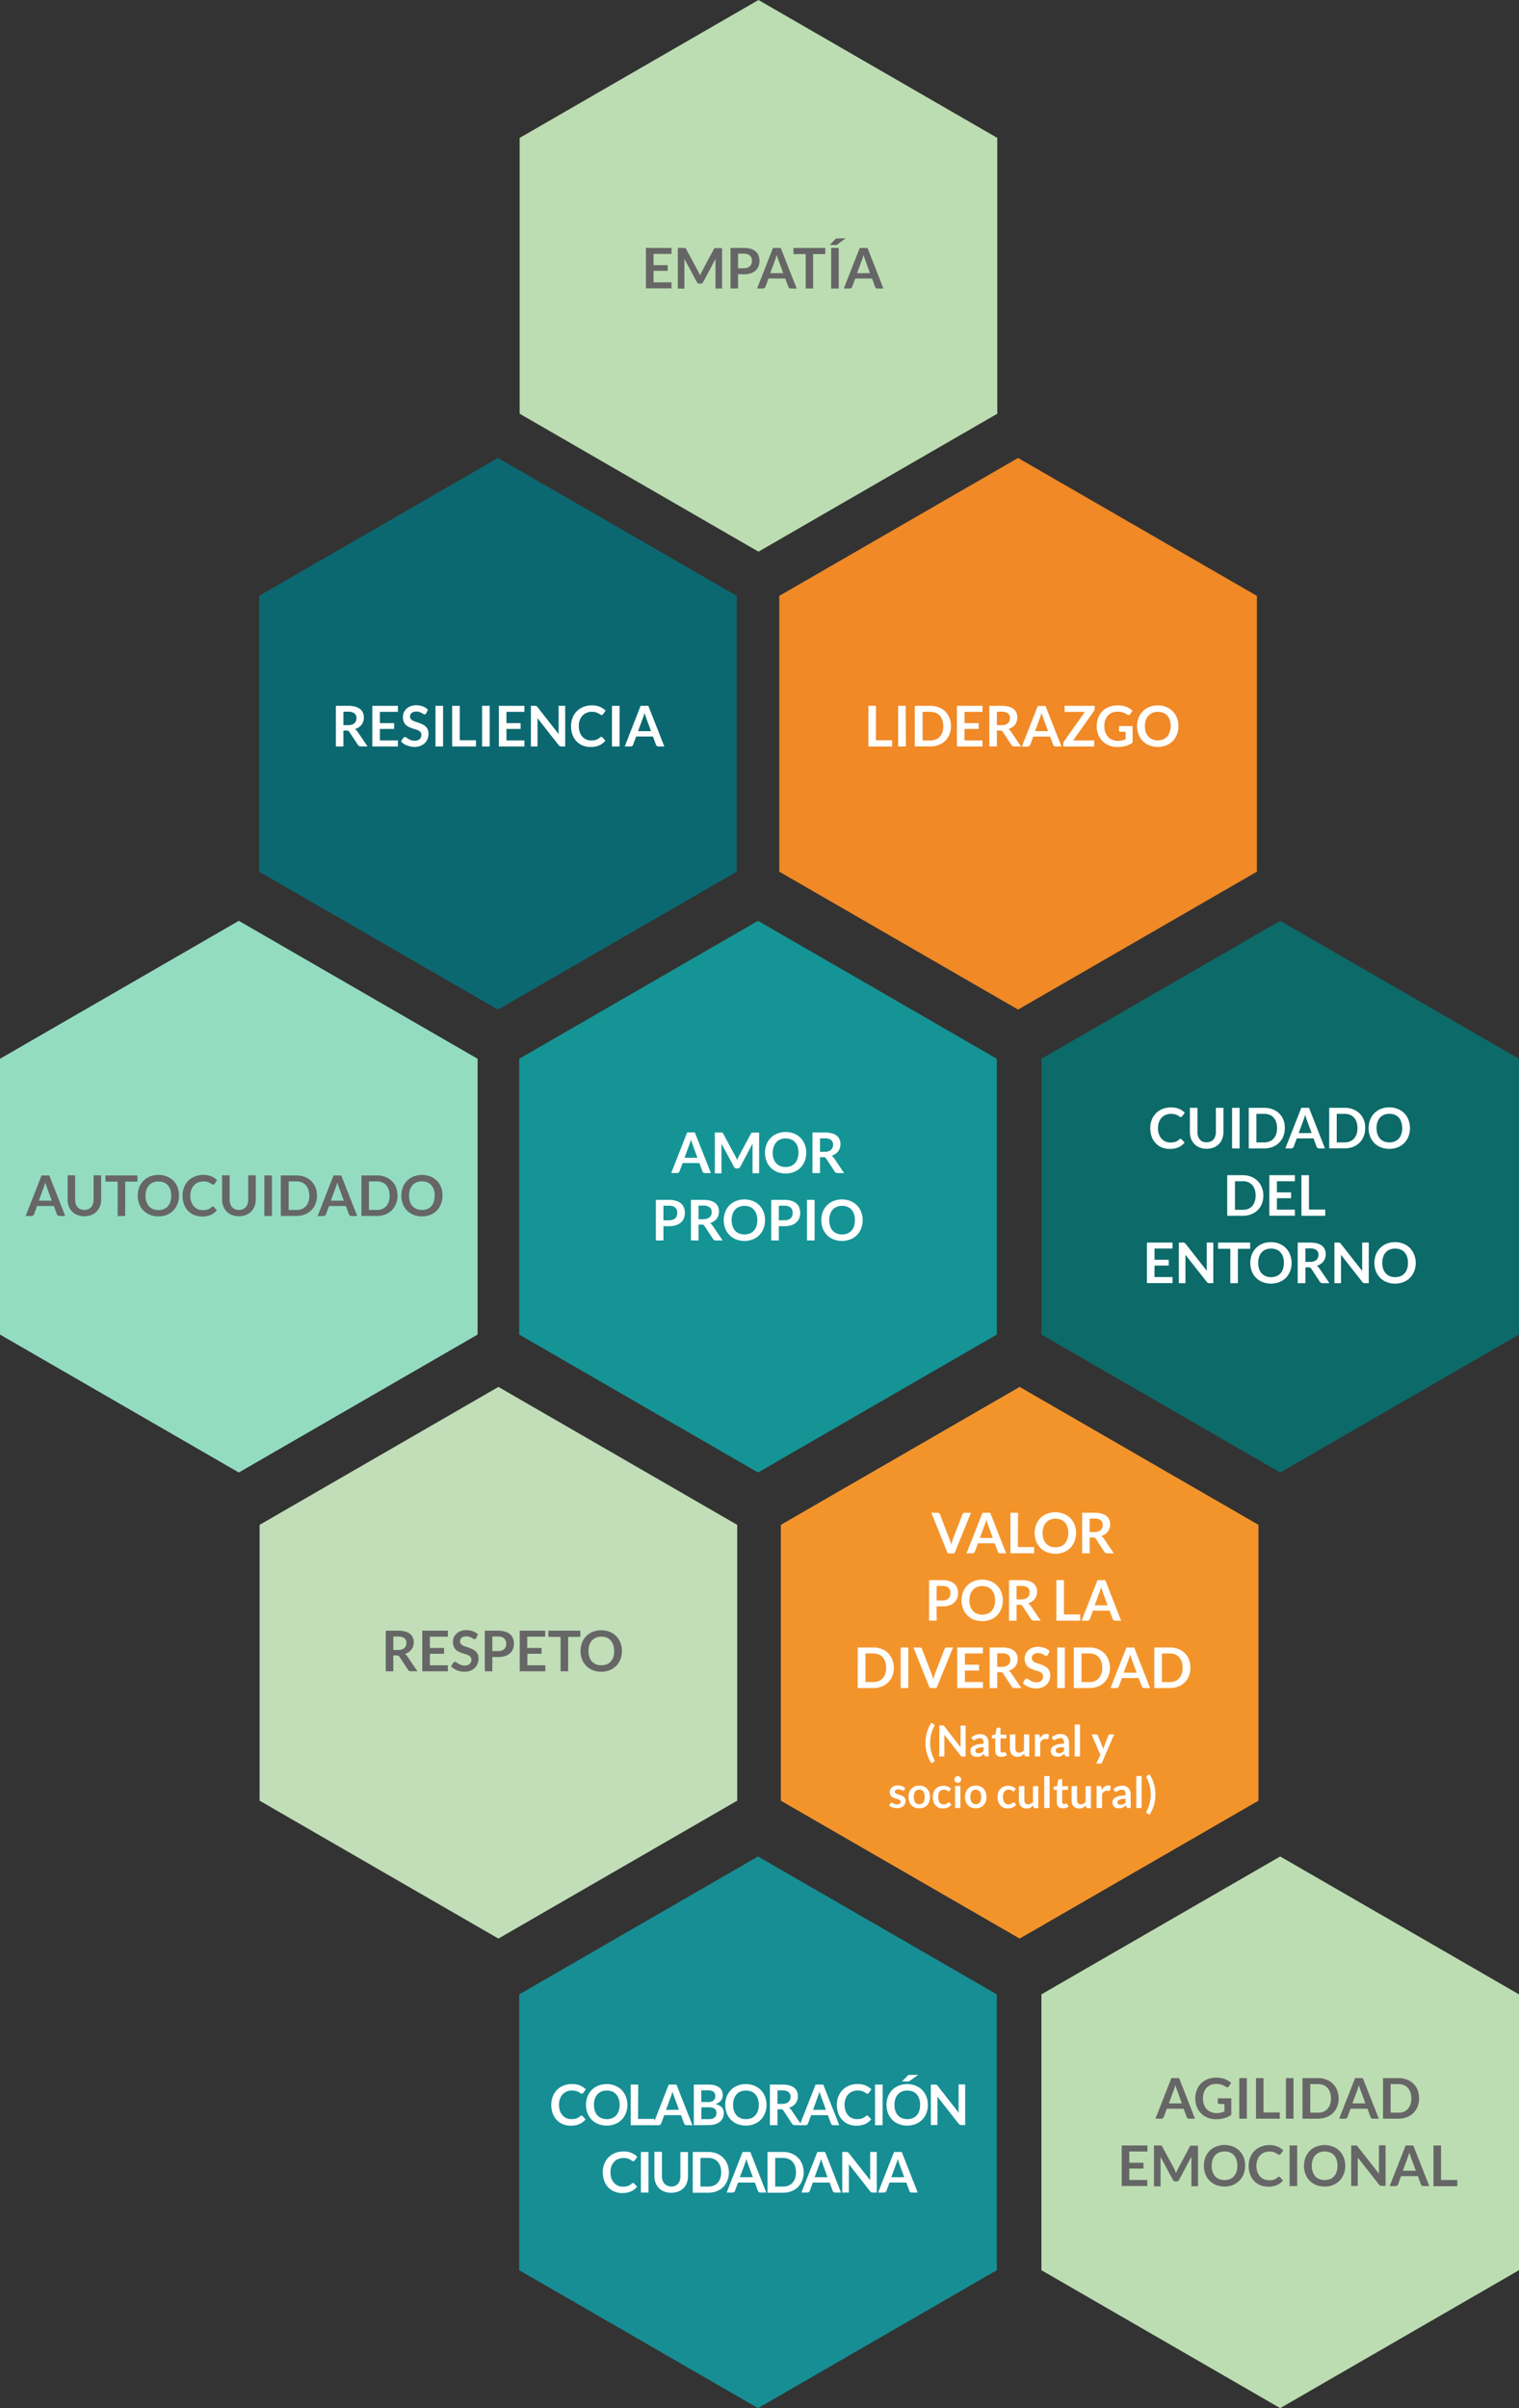<svg xmlns="http://www.w3.org/2000/svg" viewBox="0 0 460.02 729.08"><rect x="0" y="0" width="460.02" height="729.08" fill="#333333" stroke="none"/><defs><style>.cls-1{fill:#94dcc1;}.cls-2{fill:#159495;}.cls-3{fill:#bcddb2;}.cls-4{fill:#666;}.cls-5{fill:#fff;}.cls-6{fill:#0c6a69;}.cls-7{fill:#f08926;}.cls-8{fill:#0b6870;}.cls-9{fill:#c1deb8;}.cls-10{fill:#168e94;}.cls-11{fill:#f3942b;}</style></defs><g id="Capa_2" data-name="Capa 2"><g id="Capa_1-2" data-name="Capa 1"><polygon class="cls-1" points="144.64 404.05 144.64 320.55 72.32 278.79 0 320.55 0 404.05 72.32 445.81 144.64 404.05"/><polygon class="cls-2" points="301.88 404.05 301.88 320.55 229.56 278.79 157.24 320.55 157.24 404.05 229.56 445.81 301.88 404.05"/><polygon class="cls-3" points="302.02 125.26 302.02 41.75 229.7 0 157.38 41.75 157.38 125.26 229.7 167.02 302.02 125.26"/><path class="cls-4" d="M203.36,75.06v1.82h-5.44v3.4h4.29V82h-4.29v3.48h5.44v1.83h-7.75V75.06Z"/><path class="cls-4" d="M211.78,82.81c.09.2.17.4.25.59.07-.2.16-.4.24-.6s.18-.39.27-.57l3.64-6.81a1.15,1.15,0,0,1,.14-.2.42.42,0,0,1,.16-.11l.2,0h2V87.35h-2V79.41c0-.15,0-.31,0-.49s0-.35,0-.53l-3.72,7a.91.91,0,0,1-.33.37.81.81,0,0,1-.47.13h-.32a.81.81,0,0,1-.47-.13,1,1,0,0,1-.34-.37l-3.76-7c0,.19,0,.37,0,.55s0,.35,0,.5v7.94h-2V75.06h2a1,1,0,0,1,.2,0,.45.45,0,0,1,.17.11.78.78,0,0,1,.14.2l3.68,6.83C211.61,82.43,211.7,82.62,211.78,82.81Z"/><path class="cls-4" d="M223.52,83v4.33h-2.29V75.06h4a6.8,6.8,0,0,1,2.14.29,4.24,4.24,0,0,1,1.49.8,3.12,3.12,0,0,1,.86,1.24A4.3,4.3,0,0,1,230,79a4.52,4.52,0,0,1-.29,1.64,3.39,3.39,0,0,1-.9,1.28,3.94,3.94,0,0,1-1.48.83,6.65,6.65,0,0,1-2.1.3Zm0-1.78h1.71a3.6,3.6,0,0,0,1.1-.16,2.15,2.15,0,0,0,.77-.45,1.82,1.82,0,0,0,.46-.72,2.54,2.54,0,0,0,.16-.94,2.35,2.35,0,0,0-.16-.89,1.75,1.75,0,0,0-.46-.68,2.12,2.12,0,0,0-.77-.43,3.61,3.61,0,0,0-1.1-.15h-1.71Z"/><path class="cls-4" d="M241.27,87.35H239.5a.77.77,0,0,1-.49-.15.85.85,0,0,1-.28-.37l-.92-2.51h-5.09l-.92,2.51a.79.79,0,0,1-.26.36.82.82,0,0,1-.49.16h-1.78l4.83-12.29h2.34Zm-8-4.64h3.92l-1.5-4.09c-.07-.18-.14-.4-.22-.64s-.17-.52-.25-.81c-.08.29-.15.56-.23.81s-.15.47-.22.65Z"/><path class="cls-4" d="M249.94,75.06v1.87h-3.69V87.35H244V76.93h-3.71V75.06Z"/><path class="cls-4" d="M256.13,72.12,253.62,74l-.18.11-.16.07a.47.47,0,0,1-.17,0h-1.86l1.67-1.72.19-.17a.81.81,0,0,1,.18-.1.71.71,0,0,1,.22,0l.28,0ZM254,87.35h-2.29V75.06H254Z"/><path class="cls-4" d="M267.54,87.35h-1.77a.77.77,0,0,1-.49-.15.76.76,0,0,1-.27-.37l-.92-2.51H259l-.92,2.51a.9.9,0,0,1-.27.36.8.8,0,0,1-.49.16h-1.78l4.83-12.29h2.34Zm-8-4.64h3.92L262,78.62c-.07-.18-.15-.4-.23-.64s-.16-.52-.24-.81q-.12.43-.24.81c-.07.25-.15.47-.22.65Z"/><path class="cls-4" d="M19.76,368.16H18a.77.77,0,0,1-.49-.15.85.85,0,0,1-.28-.37l-.91-2.51h-5.1l-.91,2.51A.9.9,0,0,1,10,368a.74.74,0,0,1-.49.16H7.76l4.83-12.29h2.34Zm-8-4.64h3.92l-1.5-4.09c-.06-.18-.14-.39-.22-.64s-.17-.51-.24-.8c-.08.29-.16.56-.24.8s-.15.47-.22.66Z"/><path class="cls-4" d="M25.53,366.32a3.1,3.1,0,0,0,1.18-.22,2.48,2.48,0,0,0,.89-.63,2.66,2.66,0,0,0,.55-1,4,4,0,0,0,.19-1.28v-7.36h2.29v7.36a5.81,5.81,0,0,1-.35,2,4.66,4.66,0,0,1-1,1.6,4.48,4.48,0,0,1-1.61,1.06,6.13,6.13,0,0,1-4.25,0,4.44,4.44,0,0,1-1.6-1.06,4.5,4.5,0,0,1-1-1.6,5.59,5.59,0,0,1-.35-2v-7.36h2.28v7.35a4.25,4.25,0,0,0,.19,1.28,2.79,2.79,0,0,0,.55,1,2.45,2.45,0,0,0,.88.63A3.19,3.19,0,0,0,25.53,366.32Z"/><path class="cls-4" d="M41.62,355.87v1.88h-3.7v10.41H35.63V357.75H31.92v-1.88Z"/><path class="cls-4" d="M54.2,362a6.81,6.81,0,0,1-.45,2.5,5.8,5.8,0,0,1-3.23,3.31,7.13,7.13,0,0,1-5.09,0,5.88,5.88,0,0,1-2-1.32,5.8,5.8,0,0,1-1.27-2,7.2,7.2,0,0,1,0-5,5.8,5.8,0,0,1,1.27-2,5.71,5.71,0,0,1,2-1.31,7,7,0,0,1,5.09,0,6,6,0,0,1,2,1.31,5.8,5.8,0,0,1,1.27,2A6.83,6.83,0,0,1,54.2,362Zm-2.35,0a6,6,0,0,0-.26-1.82,3.92,3.92,0,0,0-.77-1.36A3.3,3.3,0,0,0,49.6,358a4.18,4.18,0,0,0-1.62-.3,4.23,4.23,0,0,0-1.63.3,3.34,3.34,0,0,0-1.23.86,3.92,3.92,0,0,0-.77,1.36,5.71,5.71,0,0,0-.27,1.82,5.64,5.64,0,0,0,.27,1.81,3.83,3.83,0,0,0,.77,1.36,3.32,3.32,0,0,0,1.23.85,4.23,4.23,0,0,0,1.63.3,4.18,4.18,0,0,0,1.62-.3,3.28,3.28,0,0,0,1.22-.85,3.83,3.83,0,0,0,.77-1.36A6,6,0,0,0,51.85,362Z"/><path class="cls-4" d="M64.45,365.26a.42.42,0,0,1,.32.15l.9,1a4.76,4.76,0,0,1-1.84,1.42,6.89,6.89,0,0,1-5.08,0,5.51,5.51,0,0,1-1.87-1.3,5.75,5.75,0,0,1-1.18-2,7.32,7.32,0,0,1-.41-2.52,6.72,6.72,0,0,1,.46-2.54,5.7,5.7,0,0,1,1.29-2,5.9,5.9,0,0,1,2-1.29,6.82,6.82,0,0,1,2.56-.47,6.12,6.12,0,0,1,2.4.44,5.63,5.63,0,0,1,1.75,1.16L65,358.39a.77.77,0,0,1-.18.18.5.5,0,0,1-.29.08.69.69,0,0,1-.4-.15,3.36,3.36,0,0,0-.52-.33,4.66,4.66,0,0,0-.79-.34A4.66,4.66,0,0,0,60,358a3.63,3.63,0,0,0-1.25.86,4,4,0,0,0-.81,1.37,5.17,5.17,0,0,0-.3,1.81,5.26,5.26,0,0,0,.3,1.84,4,4,0,0,0,.79,1.36,3.52,3.52,0,0,0,1.18.85,3.78,3.78,0,0,0,1.47.29,7,7,0,0,0,.84-.05,4.51,4.51,0,0,0,.7-.16,3.32,3.32,0,0,0,.6-.29,3.55,3.55,0,0,0,.57-.43.57.57,0,0,1,.18-.12A.46.46,0,0,1,64.45,365.26Z"/><path class="cls-4" d="M72.35,366.32a3.14,3.14,0,0,0,1.18-.22,2.57,2.57,0,0,0,.89-.63,2.66,2.66,0,0,0,.55-1,4,4,0,0,0,.19-1.28v-7.36h2.29v7.36a5.59,5.59,0,0,1-.36,2,4.52,4.52,0,0,1-2.62,2.66,6.13,6.13,0,0,1-4.25,0,4.44,4.44,0,0,1-1.6-1.06,4.5,4.5,0,0,1-1-1.6,5.59,5.59,0,0,1-.36-2v-7.36h2.29v7.35a4,4,0,0,0,.19,1.28,2.79,2.79,0,0,0,.55,1,2.45,2.45,0,0,0,.88.63A3.16,3.16,0,0,0,72.35,366.32Z"/><path class="cls-4" d="M82.35,368.16H80.06V355.87h2.29Z"/><path class="cls-4" d="M96,362a6.67,6.67,0,0,1-.45,2.48,5.73,5.73,0,0,1-1.27,1.94,5.58,5.58,0,0,1-2,1.27,7,7,0,0,1-2.54.45h-4.7V355.87h4.7a7,7,0,0,1,2.54.45,5.87,5.87,0,0,1,2,1.27,5.73,5.73,0,0,1,1.27,1.94A6.69,6.69,0,0,1,96,362Zm-2.34,0a5.71,5.71,0,0,0-.27-1.82,3.79,3.79,0,0,0-.78-1.36,3.2,3.2,0,0,0-1.22-.85,4.09,4.09,0,0,0-1.61-.3H87.42v8.65h2.39a4.09,4.09,0,0,0,1.61-.3,3.2,3.2,0,0,0,1.22-.85,3.71,3.71,0,0,0,.78-1.36A5.64,5.64,0,0,0,93.69,362Z"/><path class="cls-4" d="M108.19,368.16h-1.77a.77.77,0,0,1-.49-.15.83.83,0,0,1-.27-.37l-.92-2.51H99.65l-.92,2.51a.82.82,0,0,1-.27.36.72.72,0,0,1-.49.16H96.2L101,355.87h2.34Zm-8-4.64h3.92l-1.49-4.09c-.07-.18-.15-.39-.23-.64s-.16-.51-.24-.8c-.08.29-.16.56-.23.8s-.16.47-.23.66Z"/><path class="cls-4" d="M120.37,362a6.67,6.67,0,0,1-.45,2.48,5.63,5.63,0,0,1-3.23,3.21,6.88,6.88,0,0,1-2.54.45h-4.69V355.87h4.69a6.88,6.88,0,0,1,2.54.45,5.87,5.87,0,0,1,2,1.27,5.59,5.59,0,0,1,1.27,1.94A6.69,6.69,0,0,1,120.37,362ZM118,362a5.71,5.71,0,0,0-.27-1.82,3.92,3.92,0,0,0-.77-1.36,3.28,3.28,0,0,0-1.22-.85,4.18,4.18,0,0,0-1.62-.3h-2.39v8.65h2.39a4.18,4.18,0,0,0,1.62-.3,3.28,3.28,0,0,0,1.22-.85,3.83,3.83,0,0,0,.77-1.36A5.64,5.64,0,0,0,118,362Z"/><path class="cls-4" d="M134,362a6.81,6.81,0,0,1-.45,2.5,5.72,5.72,0,0,1-3.23,3.31,7.1,7.1,0,0,1-5.08,0,5.76,5.76,0,0,1-3.25-3.31,7.2,7.2,0,0,1,0-5,6,6,0,0,1,1.27-2,5.76,5.76,0,0,1,2-1.31,7,7,0,0,1,5.08,0,6,6,0,0,1,2,1.31,5.93,5.93,0,0,1,1.26,2A6.83,6.83,0,0,1,134,362Zm-2.34,0a5.71,5.71,0,0,0-.27-1.82,3.77,3.77,0,0,0-.77-1.36,3.22,3.22,0,0,0-1.22-.86,4.52,4.52,0,0,0-3.24,0,3.34,3.34,0,0,0-1.23.86,3.79,3.79,0,0,0-.78,1.36,5.71,5.71,0,0,0-.27,1.82,5.64,5.64,0,0,0,.27,1.81,3.71,3.71,0,0,0,.78,1.36,3.32,3.32,0,0,0,1.23.85,4.52,4.52,0,0,0,3.24,0,3.2,3.2,0,0,0,1.22-.85,3.69,3.69,0,0,0,.77-1.36A5.64,5.64,0,0,0,131.61,362Z"/><path class="cls-5" d="M215.3,355.16h-1.77A.79.79,0,0,1,213,355a.91.91,0,0,1-.27-.37l-.92-2.51h-5.09l-.92,2.51a.75.75,0,0,1-.27.36.72.72,0,0,1-.49.16h-1.77l4.83-12.29h2.33Zm-8-4.64h3.91l-1.49-4.09c-.07-.18-.15-.39-.23-.64s-.16-.51-.24-.8c-.08.29-.16.56-.23.8s-.15.47-.23.66Z"/><path class="cls-5" d="M223,350.63l.24.59c.08-.21.16-.41.25-.61s.17-.38.27-.57l3.64-6.8a.7.7,0,0,1,.14-.21.36.36,0,0,1,.16-.11.59.59,0,0,1,.2,0h2v12.29h-2v-7.94c0-.15,0-.31,0-.48s0-.36,0-.54l-3.71,7a1.08,1.08,0,0,1-.33.37.86.86,0,0,1-.48.13h-.31a.84.84,0,0,1-.48-.13.91.91,0,0,1-.33-.37l-3.77-7a5.16,5.16,0,0,1,0,.54c0,.18,0,.35,0,.5v7.94h-2V342.87h2a.65.65,0,0,1,.2,0,.42.42,0,0,1,.16.11,1,1,0,0,1,.15.21l3.67,6.82C222.84,350.24,222.92,350.43,223,350.63Z"/><path class="cls-5" d="M244.17,349a6.81,6.81,0,0,1-.45,2.5,6,6,0,0,1-1.27,2,5.84,5.84,0,0,1-2,1.32,7.13,7.13,0,0,1-5.09,0,5.78,5.78,0,0,1-3.24-3.31,7.2,7.2,0,0,1,0-5,5.8,5.8,0,0,1,1.27-2,5.62,5.62,0,0,1,2-1.31,7,7,0,0,1,5.09,0,5.74,5.74,0,0,1,3.23,3.3A6.83,6.83,0,0,1,244.17,349Zm-2.35,0a5.71,5.71,0,0,0-.27-1.82,3.63,3.63,0,0,0-.77-1.36,3.22,3.22,0,0,0-1.22-.86,4.09,4.09,0,0,0-1.61-.3,4.23,4.23,0,0,0-1.63.3,3.34,3.34,0,0,0-1.23.86,3.92,3.92,0,0,0-.77,1.36A5.43,5.43,0,0,0,234,349a5.37,5.37,0,0,0,.28,1.81,3.83,3.83,0,0,0,.77,1.36,3.32,3.32,0,0,0,1.23.85,4.23,4.23,0,0,0,1.63.3,4.09,4.09,0,0,0,1.61-.3,3.2,3.2,0,0,0,1.22-.85,3.55,3.55,0,0,0,.77-1.36A5.64,5.64,0,0,0,241.82,349Z"/><path class="cls-5" d="M248.33,350.36v4.8h-2.28V342.87h3.74a8,8,0,0,1,2.16.26,3.9,3.9,0,0,1,1.47.73,2.83,2.83,0,0,1,.84,1.11,3.73,3.73,0,0,1,.27,1.44,3.77,3.77,0,0,1-.18,1.17,3.55,3.55,0,0,1-.53,1,3.39,3.39,0,0,1-.85.79,4.53,4.53,0,0,1-1.15.55,2.26,2.26,0,0,1,.75.7l3.07,4.54h-2a1,1,0,0,1-.51-.12,1,1,0,0,1-.35-.34l-2.59-3.93a.82.82,0,0,0-.32-.32,1.11,1.11,0,0,0-.51-.09Zm0-1.64h1.43a3.8,3.8,0,0,0,1.13-.16,2.24,2.24,0,0,0,.79-.45,1.78,1.78,0,0,0,.46-.68,2.34,2.34,0,0,0,.15-.85,1.74,1.74,0,0,0-.61-1.44,2.92,2.92,0,0,0-1.89-.5h-1.46Z"/><path class="cls-5" d="M200.92,371.23v4.33h-2.29V363.27h4a7.15,7.15,0,0,1,2.14.29,4,4,0,0,1,1.48.81,3.18,3.18,0,0,1,.87,1.24,4.59,4.59,0,0,1,0,3.21,3.19,3.19,0,0,1-.89,1.28,4.14,4.14,0,0,1-1.49.84,6.85,6.85,0,0,1-2.09.29Zm0-1.78h1.71a3.31,3.31,0,0,0,1.1-.16,1.89,1.89,0,0,0,.77-.45,1.72,1.72,0,0,0,.46-.71,2.81,2.81,0,0,0,.15-.94,2.48,2.48,0,0,0-.15-.89,1.61,1.61,0,0,0-.46-.68,2,2,0,0,0-.77-.43,3.61,3.61,0,0,0-1.1-.15h-1.71Z"/><path class="cls-5" d="M211.54,370.76v4.8h-2.29V363.27H213a8,8,0,0,1,2.16.26,4.05,4.05,0,0,1,1.47.73,2.83,2.83,0,0,1,.84,1.11,3.73,3.73,0,0,1,.27,1.44,3.5,3.5,0,0,1-.19,1.17,3.28,3.28,0,0,1-.52,1,3.57,3.57,0,0,1-.85.79,4.53,4.53,0,0,1-1.15.55,2.33,2.33,0,0,1,.74.7l3.08,4.54h-2.06a1,1,0,0,1-.5-.12,1.06,1.06,0,0,1-.36-.34l-2.58-3.93a.89.89,0,0,0-.32-.32,1.14,1.14,0,0,0-.51-.09Zm0-1.64H213a3.73,3.73,0,0,0,1.12-.16,2.29,2.29,0,0,0,.8-.45,1.86,1.86,0,0,0,.46-.68,2.34,2.34,0,0,0,.15-.85,1.74,1.74,0,0,0-.61-1.44A3,3,0,0,0,213,365h-1.46Z"/><path class="cls-5" d="M231.69,369.42a6.81,6.81,0,0,1-.45,2.5,5.93,5.93,0,0,1-1.26,2,5.71,5.71,0,0,1-2,1.31,7,7,0,0,1-5.08,0,5.76,5.76,0,0,1-2-1.31,6,6,0,0,1-1.27-2,7.2,7.2,0,0,1,0-5,6,6,0,0,1,1.27-2,5.76,5.76,0,0,1,2-1.31,7,7,0,0,1,5.08,0,6,6,0,0,1,2,1.31,5.93,5.93,0,0,1,1.26,2A6.83,6.83,0,0,1,231.69,369.42Zm-2.34,0a5.71,5.71,0,0,0-.27-1.82,3.77,3.77,0,0,0-.77-1.36,3.22,3.22,0,0,0-1.22-.86,4.52,4.52,0,0,0-3.24,0,3.34,3.34,0,0,0-1.23.86,3.79,3.79,0,0,0-.78,1.36,6.24,6.24,0,0,0,0,3.63,3.71,3.71,0,0,0,.78,1.36,3.32,3.32,0,0,0,1.23.85,4.52,4.52,0,0,0,3.24,0,3.2,3.2,0,0,0,1.22-.85,3.69,3.69,0,0,0,.77-1.36A5.69,5.69,0,0,0,229.35,369.42Z"/><path class="cls-5" d="M235.86,371.23v4.33h-2.29V363.27h4a7.08,7.08,0,0,1,2.13.29,4,4,0,0,1,1.49.81,3.06,3.06,0,0,1,.86,1.24,4.66,4.66,0,0,1,0,3.21,3.31,3.31,0,0,1-.9,1.28,4.1,4.1,0,0,1-1.48.84,6.9,6.9,0,0,1-2.09.29Zm0-1.78h1.72a3.25,3.25,0,0,0,1.09-.16,2,2,0,0,0,.78-.45,1.94,1.94,0,0,0,.46-.71,2.81,2.81,0,0,0,.15-.94,2.48,2.48,0,0,0-.15-.89,1.82,1.82,0,0,0-.46-.68,2.1,2.1,0,0,0-.78-.43,3.54,3.54,0,0,0-1.09-.15h-1.72Z"/><path class="cls-5" d="M246.7,375.56h-2.3V363.27h2.3Z"/><path class="cls-5" d="M261.25,369.42a6.81,6.81,0,0,1-.45,2.5,5.8,5.8,0,0,1-1.27,2,5.67,5.67,0,0,1-2,1.31,7,7,0,0,1-5.09,0,5.71,5.71,0,0,1-2-1.31,5.8,5.8,0,0,1-1.27-2,7.2,7.2,0,0,1,0-5,5.8,5.8,0,0,1,1.27-2,5.71,5.71,0,0,1,2-1.31,7,7,0,0,1,5.09,0,6,6,0,0,1,2,1.31,5.8,5.8,0,0,1,1.27,2A6.83,6.83,0,0,1,261.25,369.42Zm-2.35,0a6,6,0,0,0-.26-1.82,3.92,3.92,0,0,0-.77-1.36,3.39,3.39,0,0,0-1.22-.86,4.18,4.18,0,0,0-1.62-.3,4.23,4.23,0,0,0-1.63.3,3.34,3.34,0,0,0-1.23.86,3.92,3.92,0,0,0-.77,1.36,6.24,6.24,0,0,0,0,3.63,3.83,3.83,0,0,0,.77,1.36,3.32,3.32,0,0,0,1.23.85,4.23,4.23,0,0,0,1.63.3,4.18,4.18,0,0,0,1.62-.3,3.36,3.36,0,0,0,1.22-.85,3.83,3.83,0,0,0,.77-1.36A6,6,0,0,0,258.9,369.42Z"/><polygon class="cls-6" points="460.02 404.05 460.02 320.55 387.7 278.79 315.38 320.55 315.38 404.05 387.7 445.81 460.02 404.05"/><polygon class="cls-7" points="380.64 263.91 380.64 180.4 308.32 138.65 236 180.4 236 263.91 308.32 305.66 380.64 263.91"/><path class="cls-5" d="M265.25,224.11h4.92V226H263V213.7h2.28Z"/><path class="cls-5" d="M274.33,226H272V213.7h2.29Z"/><path class="cls-5" d="M288,219.85a6.63,6.63,0,0,1-.45,2.48,5.88,5.88,0,0,1-1.27,1.95,5.7,5.7,0,0,1-2,1.26,7,7,0,0,1-2.55.45h-4.69V213.7h4.69a6.77,6.77,0,0,1,2.55.46,5.7,5.7,0,0,1,2,1.26,5.78,5.78,0,0,1,1.27,2A6.63,6.63,0,0,1,288,219.85Zm-2.34,0a5.71,5.71,0,0,0-.27-1.82,3.79,3.79,0,0,0-.78-1.36,3.31,3.31,0,0,0-1.22-.85,4.14,4.14,0,0,0-1.62-.3H279.4v8.66h2.38a4.14,4.14,0,0,0,1.62-.3,3.34,3.34,0,0,0,1.22-.86,3.71,3.71,0,0,0,.78-1.36A5.64,5.64,0,0,0,285.67,219.85Z"/><path class="cls-5" d="M297.55,213.7v1.82H292.1v3.41h4.3v1.76h-4.3v3.48h5.45V226H289.8V213.7Z"/><path class="cls-5" d="M301.9,221.19V226h-2.29V213.7h3.75a7.9,7.9,0,0,1,2.15.26,4,4,0,0,1,1.47.73,2.62,2.62,0,0,1,.84,1.12,3.68,3.68,0,0,1,.27,1.43,3.77,3.77,0,0,1-.18,1.17,3.31,3.31,0,0,1-.53,1,3.42,3.42,0,0,1-.85.8,4.88,4.88,0,0,1-1.15.54,2.26,2.26,0,0,1,.75.7l3.08,4.54h-2.06a1,1,0,0,1-.51-.12,1,1,0,0,1-.35-.34l-2.58-3.93a1.08,1.08,0,0,0-.32-.32,1.18,1.18,0,0,0-.52-.09Zm0-1.64h1.42a3.5,3.5,0,0,0,1.13-.16,2.24,2.24,0,0,0,.79-.45,1.71,1.71,0,0,0,.46-.67,2.2,2.2,0,0,0,.16-.86,1.77,1.77,0,0,0-.62-1.44,3,3,0,0,0-1.88-.5H301.9Z"/><path class="cls-5" d="M321.47,226H319.7a.77.77,0,0,1-.76-.52L318,223h-5.09l-.92,2.5a.77.77,0,0,1-.27.36.72.72,0,0,1-.49.16h-1.77l4.83-12.29h2.33Zm-8-4.64h3.92l-1.49-4.09c-.07-.18-.15-.39-.23-.64s-.16-.51-.24-.8l-.23.81c-.08.25-.16.46-.23.65Z"/><path class="cls-5" d="M331.52,213.7v.84a1.33,1.33,0,0,1-.22.72L325,224.17h6.37V226H322v-.9a.87.87,0,0,1,.06-.32,1.08,1.08,0,0,1,.16-.3l6.32-8.95h-6.14V213.7Z"/><path class="cls-5" d="M338.45,224.31a5.9,5.9,0,0,0,1.35-.14,5,5,0,0,0,1.09-.39v-2.23h-1.54a.47.47,0,0,1-.34-.12.42.42,0,0,1-.13-.31v-1.29H343v5a6.74,6.74,0,0,1-2.06,1,8.78,8.78,0,0,1-1.22.24,12.47,12.47,0,0,1-1.41.08,6.48,6.48,0,0,1-2.48-.47,5.8,5.8,0,0,1-1.95-1.3,5.9,5.9,0,0,1-1.29-2,6.68,6.68,0,0,1-.46-2.52,7,7,0,0,1,.45-2.54,5.59,5.59,0,0,1,1.28-2,5.52,5.52,0,0,1,2-1.29,7.15,7.15,0,0,1,2.65-.46,7,7,0,0,1,2.6.44,6.12,6.12,0,0,1,1.87,1.16l-.66,1a.59.59,0,0,1-.52.31.76.76,0,0,1-.42-.13l-.56-.32a3.17,3.17,0,0,0-.62-.28,4.91,4.91,0,0,0-.78-.2,5.66,5.66,0,0,0-1-.08,4.28,4.28,0,0,0-1.64.31,3.48,3.48,0,0,0-1.26.87,4.12,4.12,0,0,0-.8,1.37,5.6,5.6,0,0,0-.28,1.79,5.51,5.51,0,0,0,.3,1.89,4.13,4.13,0,0,0,.83,1.4,3.64,3.64,0,0,0,1.28.87A4.23,4.23,0,0,0,338.45,224.31Z"/><path class="cls-5" d="M356.89,219.85a6.81,6.81,0,0,1-.45,2.5,5.8,5.8,0,0,1-1.27,2,5.7,5.7,0,0,1-2,1.32,7.13,7.13,0,0,1-5.09,0,5.74,5.74,0,0,1-2-1.32,5.8,5.8,0,0,1-1.27-2,7.2,7.2,0,0,1,0-5,5.89,5.89,0,0,1,1.27-2,5.71,5.71,0,0,1,2-1.31,6.58,6.58,0,0,1,2.55-.47,6.72,6.72,0,0,1,2.54.47,5.84,5.84,0,0,1,2,1.32,5.76,5.76,0,0,1,1.27,2A6.87,6.87,0,0,1,356.89,219.85Zm-2.35,0a6,6,0,0,0-.26-1.82,3.92,3.92,0,0,0-.77-1.36,3.42,3.42,0,0,0-1.22-.86,4.18,4.18,0,0,0-1.62-.3,4.26,4.26,0,0,0-1.63.3,3.34,3.34,0,0,0-1.22.86A3.79,3.79,0,0,0,347,218a5.71,5.71,0,0,0-.27,1.82,5.64,5.64,0,0,0,.27,1.81,3.71,3.71,0,0,0,.78,1.36,3.34,3.34,0,0,0,1.22.86,4.26,4.26,0,0,0,1.63.3,4.18,4.18,0,0,0,1.62-.3,3.42,3.42,0,0,0,1.22-.86,3.83,3.83,0,0,0,.77-1.36A6,6,0,0,0,354.54,219.85Z"/><polygon class="cls-8" points="223.12 263.91 223.12 180.4 150.8 138.65 78.48 180.4 78.48 263.91 150.8 305.66 223.12 263.91"/><path class="cls-5" d="M104,221.19V226h-2.29V213.7h3.75a8,8,0,0,1,2.16.26,4.22,4.22,0,0,1,1.47.73,2.79,2.79,0,0,1,.84,1.12,3.68,3.68,0,0,1,.27,1.43,3.5,3.5,0,0,1-.19,1.17,3.28,3.28,0,0,1-.52,1,3.61,3.61,0,0,1-.85.8,5,5,0,0,1-1.16.54,2.26,2.26,0,0,1,.75.7l3.08,4.54h-2.06a1,1,0,0,1-.86-.46l-2.58-3.93a1,1,0,0,0-.32-.32,1.16,1.16,0,0,0-.51-.09Zm0-1.64h1.43a3.44,3.44,0,0,0,1.12-.16,2.16,2.16,0,0,0,.79-.45,1.74,1.74,0,0,0,.47-.67,2.39,2.39,0,0,0,.15-.86,1.77,1.77,0,0,0-.62-1.44,3,3,0,0,0-1.88-.5H104Z"/><path class="cls-5" d="M120.5,213.7v1.82h-5.45v3.41h4.3v1.76h-4.3v3.48h5.45V226h-7.75V213.7Z"/><path class="cls-5" d="M129.07,215.94a.58.58,0,0,1-.22.26.55.55,0,0,1-.29.08.82.82,0,0,1-.38-.13l-.5-.3a5.56,5.56,0,0,0-.68-.29,2.77,2.77,0,0,0-.91-.13,2.88,2.88,0,0,0-.83.11,2,2,0,0,0-.6.32,1.33,1.33,0,0,0-.36.49,1.59,1.59,0,0,0-.12.62,1.06,1.06,0,0,0,.25.73,2,2,0,0,0,.64.49,5.55,5.55,0,0,0,.91.37c.34.1.68.22,1,.34a8.45,8.45,0,0,1,1,.43,3.54,3.54,0,0,1,.91.61,2.68,2.68,0,0,1,.64.9,3.18,3.18,0,0,1,.24,1.3,4.2,4.2,0,0,1-.28,1.56,3.63,3.63,0,0,1-.83,1.27,4.09,4.09,0,0,1-1.34.85,4.87,4.87,0,0,1-1.81.31,5.64,5.64,0,0,1-1.16-.12,5.7,5.7,0,0,1-1.09-.32,5.35,5.35,0,0,1-1-.51,4.81,4.81,0,0,1-.81-.67l.66-1.09a.74.74,0,0,1,.23-.2.47.47,0,0,1,.29-.08.87.87,0,0,1,.46.17c.16.12.36.25.58.39a4.85,4.85,0,0,0,.79.39,3.24,3.24,0,0,0,1.09.17,2.25,2.25,0,0,0,1.52-.46,1.7,1.7,0,0,0,.53-1.33,1.22,1.22,0,0,0-.24-.79,2,2,0,0,0-.64-.52,5.08,5.08,0,0,0-.91-.35c-.34-.1-.69-.2-1-.32a11.09,11.09,0,0,1-1-.4,3.35,3.35,0,0,1-.9-.62,3,3,0,0,1-.65-1,3.66,3.66,0,0,1-.24-1.42,3.29,3.29,0,0,1,.27-1.3,3.41,3.41,0,0,1,.78-1.14,4,4,0,0,1,1.26-.79,4.79,4.79,0,0,1,1.71-.29,5.65,5.65,0,0,1,2,.34,4.39,4.39,0,0,1,1.56,1Z"/><path class="cls-5" d="M134.18,226h-2.3V213.7h2.3Z"/><path class="cls-5" d="M139.23,224.11h4.92V226h-7.21V213.7h2.29Z"/><path class="cls-5" d="M148.31,226H146V213.7h2.3Z"/><path class="cls-5" d="M158.82,213.7v1.82h-5.45v3.41h4.29v1.76h-4.29v3.48h5.45V226h-7.75V213.7Z"/><path class="cls-5" d="M162.25,213.72a.41.41,0,0,1,.19.05.66.66,0,0,1,.16.11l.17.19,6.45,8.22c0-.2,0-.39-.05-.58s0-.37,0-.54V213.7h2V226H170a1,1,0,0,1-.45-.08,1,1,0,0,1-.35-.31l-6.42-8.18,0,.54c0,.17,0,.34,0,.49V226h-2V213.7H162Z"/><path class="cls-5" d="M182.1,223.09a.44.44,0,0,1,.33.15l.9,1a5,5,0,0,1-1.84,1.42,6.37,6.37,0,0,1-2.63.49,6.24,6.24,0,0,1-2.46-.47,5.34,5.34,0,0,1-1.86-1.3,5.68,5.68,0,0,1-1.19-2,7.57,7.57,0,0,1-.41-2.52,6.75,6.75,0,0,1,.46-2.54,5.71,5.71,0,0,1,1.29-2,5.87,5.87,0,0,1,2-1.3,6.87,6.87,0,0,1,2.57-.46,6.07,6.07,0,0,1,2.39.43,5.69,5.69,0,0,1,1.75,1.16l-.76,1.07a1,1,0,0,1-.17.18.53.53,0,0,1-.3.07.69.69,0,0,1-.4-.15,4.83,4.83,0,0,0-.52-.33,4,4,0,0,0-.79-.33,3.84,3.84,0,0,0-1.22-.16,4.09,4.09,0,0,0-1.59.3,3.47,3.47,0,0,0-1.25.87,4,4,0,0,0-.82,1.36,5.17,5.17,0,0,0-.29,1.81,5.27,5.27,0,0,0,.29,1.84,4,4,0,0,0,.8,1.36,3.34,3.34,0,0,0,1.18.85,3.73,3.73,0,0,0,1.46.29,5.42,5.42,0,0,0,.84-.05,3.43,3.43,0,0,0,.7-.16,2.77,2.77,0,0,0,.6-.29,3.55,3.55,0,0,0,.57-.43l.18-.12A.46.46,0,0,1,182.1,223.09Z"/><path class="cls-5" d="M187.63,226h-2.3V213.7h2.3Z"/><path class="cls-5" d="M201.19,226h-1.76a.75.75,0,0,1-.49-.15.8.8,0,0,1-.28-.37l-.92-2.5h-5.09l-.92,2.5a.74.74,0,0,1-.26.36.76.76,0,0,1-.49.16H189.2L194,213.7h2.34Zm-7.95-4.64h3.92l-1.5-4.09c-.07-.18-.14-.39-.23-.64s-.16-.51-.24-.8c-.08.29-.15.56-.23.81s-.15.46-.23.65Z"/><polygon class="cls-9" points="223.26 545.17 223.26 461.66 150.94 419.9 78.62 461.66 78.62 545.17 150.94 586.92 223.26 545.17"/><path class="cls-4" d="M119.11,501.19V506h-2.28V493.7h3.75a8,8,0,0,1,2.15.26,4,4,0,0,1,1.47.73,2.79,2.79,0,0,1,.84,1.12,3.68,3.68,0,0,1,.27,1.43,3.77,3.77,0,0,1-.18,1.17,3.31,3.31,0,0,1-.53,1,3.39,3.39,0,0,1-.85.79,4.53,4.53,0,0,1-1.15.55,2.26,2.26,0,0,1,.75.7l3.07,4.54h-2a1,1,0,0,1-.51-.12.88.88,0,0,1-.35-.34l-2.59-3.93a1,1,0,0,0-.31-.32,1.18,1.18,0,0,0-.52-.09Zm0-1.64h1.43a3.5,3.5,0,0,0,1.13-.16,2.24,2.24,0,0,0,.79-.45,1.71,1.71,0,0,0,.46-.67,2.39,2.39,0,0,0,.16-.86,1.76,1.76,0,0,0-.62-1.44,3,3,0,0,0-1.88-.5h-1.47Z"/><path class="cls-4" d="M135.64,493.7v1.82h-5.45v3.41h4.29v1.76h-4.29v3.48h5.45V506h-7.75V493.7Z"/><path class="cls-4" d="M144.21,495.94a.73.73,0,0,1-.22.26.55.55,0,0,1-.29.08.82.82,0,0,1-.39-.13l-.5-.3a5.37,5.37,0,0,0-.67-.29,2.84,2.84,0,0,0-.92-.13,2.93,2.93,0,0,0-.83.11,1.76,1.76,0,0,0-.59.32,1.33,1.33,0,0,0-.36.49,1.59,1.59,0,0,0-.12.62,1.13,1.13,0,0,0,.24.73,2.17,2.17,0,0,0,.64.49,5.94,5.94,0,0,0,.91.37c.34.1.69.22,1,.34a9.41,9.41,0,0,1,1,.42,3.66,3.66,0,0,1,.91.62,2.85,2.85,0,0,1,.65.9,3.18,3.18,0,0,1,.24,1.3,4.2,4.2,0,0,1-.29,1.56,3.5,3.5,0,0,1-.83,1.27,4,4,0,0,1-1.34.85,4.87,4.87,0,0,1-1.81.31,5.64,5.64,0,0,1-1.16-.12,5.78,5.78,0,0,1-2.07-.83,4.81,4.81,0,0,1-.81-.67l.67-1.09a.7.7,0,0,1,.22-.2.51.51,0,0,1,.29-.08.82.82,0,0,1,.46.17c.17.12.36.25.59.39a4.47,4.47,0,0,0,.79.39,3.16,3.16,0,0,0,1.09.17,2.29,2.29,0,0,0,1.51-.46,1.67,1.67,0,0,0,.54-1.33,1.22,1.22,0,0,0-.24-.79,2,2,0,0,0-.65-.52,4.21,4.21,0,0,0-.91-.35c-.34-.1-.68-.2-1-.32a10.12,10.12,0,0,1-1-.4,3.57,3.57,0,0,1-.91-.62,2.83,2.83,0,0,1-.64-1,3.69,3.69,0,0,1-.24-1.42,3.56,3.56,0,0,1,.26-1.31,3.35,3.35,0,0,1,.79-1.13,4,4,0,0,1,1.26-.79,4.79,4.79,0,0,1,1.71-.29,5.64,5.64,0,0,1,2,.34,4.43,4.43,0,0,1,1.57.95Z"/><path class="cls-4" d="M149.1,501.67V506h-2.28V493.7h4A7.08,7.08,0,0,1,153,494a4,4,0,0,1,1.49.81,3.18,3.18,0,0,1,.87,1.24,4.48,4.48,0,0,1,.28,1.58,4.35,4.35,0,0,1-.3,1.64,3.56,3.56,0,0,1-.89,1.28,4.37,4.37,0,0,1-1.49.83,6.58,6.58,0,0,1-2.09.3Zm0-1.79h1.72a3.35,3.35,0,0,0,1.1-.16,2,2,0,0,0,.77-.45,1.82,1.82,0,0,0,.46-.71,2.77,2.77,0,0,0,.15-.94,2.48,2.48,0,0,0-.15-.89,1.78,1.78,0,0,0-.46-.68,2.06,2.06,0,0,0-.77-.43,3.66,3.66,0,0,0-1.1-.15H149.1Z"/><path class="cls-4" d="M165.12,493.7v1.82h-5.45v3.41H164v1.76h-4.29v3.48h5.45V506h-7.76V493.7Z"/><path class="cls-4" d="M175.76,493.7v1.88h-3.7V506h-2.29V495.58h-3.71V493.7Z"/><path class="cls-4" d="M188.34,499.85a6.81,6.81,0,0,1-.45,2.5,6,6,0,0,1-1.27,2,5.7,5.7,0,0,1-2,1.32,7.13,7.13,0,0,1-5.09,0,5.64,5.64,0,0,1-2-1.32,5.8,5.8,0,0,1-1.27-2,7.2,7.2,0,0,1,0-5,5.89,5.89,0,0,1,1.27-2,5.62,5.62,0,0,1,2-1.31,7.13,7.13,0,0,1,5.09,0,5.84,5.84,0,0,1,2,1.32,5.91,5.91,0,0,1,1.27,2A6.87,6.87,0,0,1,188.34,499.85Zm-2.35,0a5.71,5.71,0,0,0-.27-1.82,3.63,3.63,0,0,0-.77-1.36,3.27,3.27,0,0,0-1.21-.86,4.18,4.18,0,0,0-1.62-.3,4.23,4.23,0,0,0-1.63.3,3.34,3.34,0,0,0-1.23.86,3.92,3.92,0,0,0-.77,1.36,5.7,5.7,0,0,0-.28,1.82,5.64,5.64,0,0,0,.28,1.81,3.83,3.83,0,0,0,.77,1.36,3.46,3.46,0,0,0,1.23.86,4.23,4.23,0,0,0,1.63.29,4.18,4.18,0,0,0,1.62-.29A3.38,3.38,0,0,0,185,503a3.55,3.55,0,0,0,.77-1.36A5.64,5.64,0,0,0,186,499.85Z"/><polygon class="cls-10" points="301.88 687.32 301.88 603.81 229.56 562.06 157.24 603.81 157.24 687.32 229.56 729.08 301.88 687.32"/><path class="cls-5" d="M176.12,640.51a.45.45,0,0,1,.32.14l.9,1a4.93,4.93,0,0,1-1.84,1.42,6.32,6.32,0,0,1-2.62.49,6.24,6.24,0,0,1-2.46-.46,5.54,5.54,0,0,1-1.87-1.31,5.61,5.61,0,0,1-1.18-2,7.42,7.42,0,0,1-.42-2.53,7,7,0,0,1,.46-2.54,6,6,0,0,1,1.29-2,5.82,5.82,0,0,1,2-1.3,6.82,6.82,0,0,1,2.56-.46,6.07,6.07,0,0,1,2.39.44,5.56,5.56,0,0,1,1.76,1.16l-.77,1.06a.58.58,0,0,1-.17.18.5.5,0,0,1-.29.07.66.66,0,0,1-.4-.15,6.09,6.09,0,0,0-.52-.33,4.43,4.43,0,0,0-3.61-.18,3.63,3.63,0,0,0-1.25.86,4.07,4.07,0,0,0-.82,1.37,5.31,5.31,0,0,0-.29,1.8,5.57,5.57,0,0,0,.29,1.85,4.33,4.33,0,0,0,.8,1.36,3.4,3.4,0,0,0,1.18.84,3.56,3.56,0,0,0,1.46.29,5.56,5.56,0,0,0,.85-.05,3.11,3.11,0,0,0,.7-.16,3.28,3.28,0,0,0,.6-.28,3.64,3.64,0,0,0,.56-.43l.18-.13A.49.49,0,0,1,176.12,640.51Z"/><path class="cls-5" d="M190,637.26a6.78,6.78,0,0,1-.45,2.5,6,6,0,0,1-1.27,2,5.77,5.77,0,0,1-2,1.31,7.13,7.13,0,0,1-5.09,0,5.62,5.62,0,0,1-2-1.31,5.84,5.84,0,0,1-1.27-2,7,7,0,0,1,0-5,5.94,5.94,0,0,1,1.27-2,5.76,5.76,0,0,1,2-1.31,6.72,6.72,0,0,1,2.54-.47,6.58,6.58,0,0,1,2.55.48,5.77,5.77,0,0,1,2,1.31,6,6,0,0,1,1.27,2A6.81,6.81,0,0,1,190,637.26Zm-2.35,0a5.64,5.64,0,0,0-.27-1.81,3.82,3.82,0,0,0-.77-1.37,3.34,3.34,0,0,0-1.22-.86,4.67,4.67,0,0,0-3.24,0,3.46,3.46,0,0,0-1.23.86,4.16,4.16,0,0,0-.78,1.37,5.64,5.64,0,0,0-.27,1.81,5.71,5.71,0,0,0,.27,1.82,4.21,4.21,0,0,0,.78,1.36,3.44,3.44,0,0,0,1.23.85,4.52,4.52,0,0,0,3.24,0,3.31,3.31,0,0,0,1.22-.85,3.86,3.86,0,0,0,.77-1.36A5.71,5.71,0,0,0,187.66,637.26Z"/><path class="cls-5" d="M193.24,641.52h4.93v1.89H191V631.12h2.28Z"/><path class="cls-5" d="M209.7,643.41h-1.77a.77.77,0,0,1-.49-.15.83.83,0,0,1-.27-.37l-.92-2.51h-5.09l-.92,2.51a.9.9,0,0,1-.27.36.78.78,0,0,1-.49.16h-1.77l4.82-12.29h2.34Zm-8-4.64h3.92l-1.49-4.09c-.07-.18-.15-.4-.23-.64s-.16-.52-.24-.81l-.23.81c-.08.25-.16.47-.23.65Z"/><path class="cls-5" d="M210.12,643.41V631.12h4.24a8.23,8.23,0,0,1,2.06.22,4.05,4.05,0,0,1,1.4.66,2.52,2.52,0,0,1,.81,1,3.44,3.44,0,0,1,.25,1.36,2.57,2.57,0,0,1-.13.83,2.29,2.29,0,0,1-.39.74,3.14,3.14,0,0,1-.68.62,4.07,4.07,0,0,1-1,.48c1.68.38,2.53,1.29,2.53,2.73a3.45,3.45,0,0,1-.3,1.45,3.22,3.22,0,0,1-.87,1.14,4.07,4.07,0,0,1-1.4.75,5.84,5.84,0,0,1-1.9.28Zm2.28-7h1.83A3,3,0,0,0,216,636a1.53,1.53,0,0,0,.6-1.35,1.61,1.61,0,0,0-.54-1.37,2.85,2.85,0,0,0-1.7-.41h-2Zm0,1.58v3.6h2.32a3.28,3.28,0,0,0,1.07-.15,1.78,1.78,0,0,0,.69-.41,1.47,1.47,0,0,0,.37-.59,2.19,2.19,0,0,0,.12-.73,1.88,1.88,0,0,0-.13-.72,1.32,1.32,0,0,0-.4-.54,1.83,1.83,0,0,0-.7-.34,3.76,3.76,0,0,0-1-.12Z"/><path class="cls-5" d="M232.13,637.26a6.78,6.78,0,0,1-.45,2.5,5.84,5.84,0,0,1-1.27,2,5.58,5.58,0,0,1-2,1.31,6.68,6.68,0,0,1-2.54.47,6.77,6.77,0,0,1-2.55-.47,5.7,5.7,0,0,1-3.24-3.31,7.17,7.17,0,0,1,0-5,5.7,5.7,0,0,1,3.24-3.31,6.77,6.77,0,0,1,2.55-.47,6.5,6.5,0,0,1,2.54.48,5.58,5.58,0,0,1,2,1.31,5.8,5.8,0,0,1,1.27,2A6.81,6.81,0,0,1,232.13,637.26Zm-2.34,0a5.64,5.64,0,0,0-.27-1.81,4,4,0,0,0-.77-1.37,3.42,3.42,0,0,0-1.22-.86,4.67,4.67,0,0,0-3.24,0,3.29,3.29,0,0,0-1.23.86,3.83,3.83,0,0,0-.78,1.37,5.64,5.64,0,0,0-.27,1.81,5.71,5.71,0,0,0,.27,1.82,3.88,3.88,0,0,0,.78,1.36,3.27,3.27,0,0,0,1.23.85,4.52,4.52,0,0,0,3.24,0,3.4,3.4,0,0,0,1.22-.85,4,4,0,0,0,.77-1.36A5.71,5.71,0,0,0,229.79,637.26Z"/><path class="cls-5" d="M235.45,638.6v4.81h-2.29V631.12h3.75a7.48,7.48,0,0,1,2.15.26,4,4,0,0,1,1.47.72,2.79,2.79,0,0,1,.85,1.12,3.87,3.87,0,0,1,.26,1.43,3.68,3.68,0,0,1-.18,1.17,3.36,3.36,0,0,1-.53,1,3.58,3.58,0,0,1-.85.79,4.36,4.36,0,0,1-1.15.54,2.3,2.3,0,0,1,.75.71l3.08,4.54H240.7a1,1,0,0,1-.51-.12,1.25,1.25,0,0,1-.35-.34L237.26,639a.93.93,0,0,0-.32-.31,1,1,0,0,0-.52-.1Zm0-1.64h1.42a3.46,3.46,0,0,0,1.13-.16,2.23,2.23,0,0,0,.79-.44,1.75,1.75,0,0,0,.46-.68,2.2,2.2,0,0,0,.16-.86,1.77,1.77,0,0,0-.62-1.44,3,3,0,0,0-1.88-.5h-1.46Z"/><path class="cls-5" d="M254.17,643.41H252.4a.79.79,0,0,1-.49-.15.91.91,0,0,1-.27-.37l-.92-2.51h-5.09l-.92,2.51a.75.75,0,0,1-.27.36.78.78,0,0,1-.49.16h-1.77L247,631.12h2.33Zm-7.95-4.64h3.91l-1.49-4.09c-.07-.18-.15-.4-.23-.64s-.16-.52-.24-.81l-.23.81a6.76,6.76,0,0,1-.23.65Z"/><path class="cls-5" d="M262.6,640.51a.45.45,0,0,1,.33.14l.9,1a4.93,4.93,0,0,1-1.84,1.42,6.32,6.32,0,0,1-2.62.49,6.25,6.25,0,0,1-2.47-.46,5.5,5.5,0,0,1-1.86-1.31,5.63,5.63,0,0,1-1.19-2,7.67,7.67,0,0,1-.41-2.53,6.75,6.75,0,0,1,.46-2.54,6,6,0,0,1,1.29-2,5.82,5.82,0,0,1,2-1.3,6.78,6.78,0,0,1,2.56-.46,6.07,6.07,0,0,1,2.39.44,5.67,5.67,0,0,1,1.76,1.16l-.77,1.06a.58.58,0,0,1-.17.18.51.51,0,0,1-.3.07.69.69,0,0,1-.4-.15,5.75,5.75,0,0,0-.51-.33,4.11,4.11,0,0,0-.8-.33,4.18,4.18,0,0,0-1.22-.15,4.09,4.09,0,0,0-1.59.3,3.54,3.54,0,0,0-1.25.86,4.07,4.07,0,0,0-.82,1.37,5.31,5.31,0,0,0-.29,1.8,5.57,5.57,0,0,0,.29,1.85,4.15,4.15,0,0,0,.8,1.36,3.31,3.31,0,0,0,1.18.84,3.56,3.56,0,0,0,1.46.29,5.64,5.64,0,0,0,.85-.05,2.9,2.9,0,0,0,.69-.16,3.08,3.08,0,0,0,.61-.28,4.19,4.19,0,0,0,.56-.43l.18-.13A.45.45,0,0,1,262.6,640.51Z"/><path class="cls-5" d="M267.28,643.41H265V631.12h2.3Z"/><path class="cls-5" d="M281,637.26a6.78,6.78,0,0,1-.45,2.5,5.84,5.84,0,0,1-1.27,2,5.58,5.58,0,0,1-2,1.31,6.68,6.68,0,0,1-2.54.47,6.77,6.77,0,0,1-2.55-.47,5.71,5.71,0,0,1-2-1.31,5.84,5.84,0,0,1-1.27-2,7.17,7.17,0,0,1,0-5,5.94,5.94,0,0,1,1.27-2,5.86,5.86,0,0,1,2-1.31,6.77,6.77,0,0,1,2.55-.47,6.5,6.5,0,0,1,2.54.48,5.58,5.58,0,0,1,2,1.31,5.8,5.8,0,0,1,1.27,2A6.81,6.81,0,0,1,281,637.26Zm-2.35,0a5.65,5.65,0,0,0-.26-1.81,4,4,0,0,0-.77-1.37,3.42,3.42,0,0,0-1.22-.86,4.67,4.67,0,0,0-3.24,0,3.29,3.29,0,0,0-1.23.86,3.83,3.83,0,0,0-.78,1.37,5.64,5.64,0,0,0-.27,1.81,5.71,5.71,0,0,0,.27,1.82,3.88,3.88,0,0,0,.78,1.36,3.27,3.27,0,0,0,1.23.85,4.52,4.52,0,0,0,3.24,0,3.4,3.4,0,0,0,1.22-.85,4,4,0,0,0,.77-1.36A5.72,5.72,0,0,0,278.63,637.26Zm-.59-9.08L275.52,630l-.17.11-.16.07a.51.51,0,0,1-.17,0h-1.86l1.67-1.72.19-.17a.81.81,0,0,1,.18-.1.46.46,0,0,1,.21,0l.29,0Z"/><path class="cls-5" d="M283.39,631.13a.53.53,0,0,1,.18,0,.76.76,0,0,1,.16.11l.17.19,6.45,8.22c0-.2,0-.39-.05-.58s0-.37,0-.53v-7.47h2v12.29h-1.18a1,1,0,0,1-.45-.09,1.17,1.17,0,0,1-.35-.3l-6.42-8.19c0,.18,0,.36,0,.54s0,.34,0,.49v7.55h-2V631.12h1.46Z"/><path class="cls-5" d="M191.71,660.91a.45.45,0,0,1,.33.14l.9,1a4.93,4.93,0,0,1-1.84,1.42,6.32,6.32,0,0,1-2.62.49,6,6,0,0,1-2.46-.47,5.39,5.39,0,0,1-1.87-1.29,5.77,5.77,0,0,1-1.19-2,7.63,7.63,0,0,1-.41-2.53,6.75,6.75,0,0,1,.46-2.54,6,6,0,0,1,1.29-2,5.82,5.82,0,0,1,2-1.3,6.78,6.78,0,0,1,2.56-.46,6.07,6.07,0,0,1,2.39.44A5.67,5.67,0,0,1,193,653l-.77,1.06a.58.58,0,0,1-.17.18.51.51,0,0,1-.3.08.71.71,0,0,1-.4-.16,4.57,4.57,0,0,0-.51-.33,4.11,4.11,0,0,0-.8-.33,4.18,4.18,0,0,0-1.22-.15,4.09,4.09,0,0,0-1.59.3,3.54,3.54,0,0,0-1.25.86,4,4,0,0,0-.82,1.36,5.41,5.41,0,0,0-.29,1.81,5.57,5.57,0,0,0,.29,1.85,4.15,4.15,0,0,0,.8,1.36,3.31,3.31,0,0,0,1.18.84,3.57,3.57,0,0,0,1.46.3,5.57,5.57,0,0,0,.85-.06,2.9,2.9,0,0,0,.69-.16,3.08,3.08,0,0,0,.61-.28,4.19,4.19,0,0,0,.56-.43.94.94,0,0,1,.18-.12A.35.35,0,0,1,191.71,660.91Z"/><path class="cls-5" d="M196.39,663.81h-2.3V651.52h2.3Z"/><path class="cls-5" d="M203.25,662a2.92,2.92,0,0,0,1.18-.22,2.46,2.46,0,0,0,.89-.62,2.79,2.79,0,0,0,.55-1,3.89,3.89,0,0,0,.19-1.27v-7.36h2.29v7.36a5.75,5.75,0,0,1-.35,2,4.71,4.71,0,0,1-1,1.61,4.59,4.59,0,0,1-1.61,1,6.13,6.13,0,0,1-4.25,0,4.47,4.47,0,0,1-2.61-2.66,5.53,5.53,0,0,1-.35-2v-7.36h2.28v7.35a4.18,4.18,0,0,0,.19,1.27,2.84,2.84,0,0,0,.55,1,2.42,2.42,0,0,0,.88.62A3,3,0,0,0,203.25,662Z"/><path class="cls-5" d="M220.74,657.66a6.63,6.63,0,0,1-.45,2.48,5.54,5.54,0,0,1-1.27,2,5.63,5.63,0,0,1-2,1.27,6.88,6.88,0,0,1-2.54.45h-4.69V651.52h4.69a6.88,6.88,0,0,1,2.54.45,5.63,5.63,0,0,1,3.23,3.21A6.63,6.63,0,0,1,220.74,657.66Zm-2.34,0a5.64,5.64,0,0,0-.27-1.81,3.83,3.83,0,0,0-.77-1.36,3.42,3.42,0,0,0-1.22-.86,4.18,4.18,0,0,0-1.62-.3h-2.39V662h2.39a4.18,4.18,0,0,0,1.62-.3,3.4,3.4,0,0,0,1.22-.85,3.92,3.92,0,0,0,.77-1.36A5.71,5.71,0,0,0,218.4,657.66Z"/><path class="cls-5" d="M232.06,663.81h-1.77a.77.77,0,0,1-.49-.15.85.85,0,0,1-.28-.37l-.92-2.51h-5.09l-.92,2.51a.72.72,0,0,1-.26.35.77.77,0,0,1-.49.17h-1.78l4.83-12.29h2.34Zm-8-4.64H228l-1.5-4.09c-.07-.18-.14-.4-.22-.64s-.17-.52-.25-.81c-.08.29-.15.56-.23.81s-.15.47-.22.65Z"/><path class="cls-5" d="M243.39,657.66a6.44,6.44,0,0,1-.46,2.48,5.66,5.66,0,0,1-1.26,2,5.76,5.76,0,0,1-2,1.27,6.88,6.88,0,0,1-2.54.45h-4.69V651.52h4.69a6.88,6.88,0,0,1,2.54.45,5.56,5.56,0,0,1,3.23,3.21A6.44,6.44,0,0,1,243.39,657.66Zm-2.34,0a5.64,5.64,0,0,0-.27-1.81,3.85,3.85,0,0,0-.78-1.36,3.34,3.34,0,0,0-1.22-.86,4.18,4.18,0,0,0-1.62-.3h-2.39V662h2.39a4.18,4.18,0,0,0,1.62-.3,3.31,3.31,0,0,0,1.22-.85,3.94,3.94,0,0,0,.78-1.36A5.71,5.71,0,0,0,241.05,657.66Z"/><path class="cls-5" d="M254.7,663.81h-1.77a.77.77,0,0,1-.49-.15.76.76,0,0,1-.27-.37l-.92-2.51h-5.09l-.92,2.51a.81.81,0,0,1-.27.35.75.75,0,0,1-.49.17H242.7l4.83-12.29h2.34Zm-8-4.64h3.92l-1.49-4.09c-.07-.18-.15-.4-.23-.64s-.16-.52-.24-.81q-.12.43-.24.81c-.07.25-.15.47-.22.65Z"/><path class="cls-5" d="M256.57,651.53a.48.48,0,0,1,.18.05.42.42,0,0,1,.16.11,1.72,1.72,0,0,1,.17.19l6.45,8.22c0-.2,0-.39,0-.58s0-.37,0-.53v-7.47h2v12.29H264.3a1,1,0,0,1-.45-.09,1,1,0,0,1-.35-.3l-6.42-8.19c0,.18,0,.36,0,.54s0,.34,0,.49v7.55h-2V651.52h1.45Z"/><path class="cls-5" d="M277.92,663.81h-1.77a.77.77,0,0,1-.49-.15.83.83,0,0,1-.27-.37l-.92-2.51h-5.09l-.92,2.51a.74.74,0,0,1-.27.35.73.73,0,0,1-.49.17h-1.77l4.82-12.29h2.34Zm-8-4.64h3.92l-1.49-4.09c-.07-.18-.15-.4-.23-.64s-.16-.52-.24-.81l-.23.81c-.08.25-.16.47-.23.65Z"/><path class="cls-5" d="M357.51,344.79a.45.45,0,0,1,.33.14l.9,1a4.93,4.93,0,0,1-1.84,1.42,6.32,6.32,0,0,1-2.62.49,6.25,6.25,0,0,1-2.47-.46,5.47,5.47,0,0,1-1.86-1.3,5.77,5.77,0,0,1-1.19-2,7.58,7.58,0,0,1-.41-2.53,6.66,6.66,0,0,1,.46-2.53,5.71,5.71,0,0,1,3.29-3.29,7,7,0,0,1,2.56-.46,6.07,6.07,0,0,1,2.39.44,5.67,5.67,0,0,1,1.76,1.16l-.77,1.06a.58.58,0,0,1-.17.18.51.51,0,0,1-.3.08.64.64,0,0,1-.4-.16,4.57,4.57,0,0,0-.51-.33,4.11,4.11,0,0,0-.8-.33,4.18,4.18,0,0,0-1.22-.15,4.09,4.09,0,0,0-1.59.3,3.54,3.54,0,0,0-1.25.86,4.07,4.07,0,0,0-.82,1.37,5.31,5.31,0,0,0-.29,1.8,5.57,5.57,0,0,0,.29,1.85,4,4,0,0,0,.8,1.36,3.19,3.19,0,0,0,1.18.84,3.57,3.57,0,0,0,1.46.3,7.34,7.34,0,0,0,.85-.05,3.48,3.48,0,0,0,.69-.17,2.6,2.6,0,0,0,.61-.28,4.19,4.19,0,0,0,.56-.43l.18-.12A.46.46,0,0,1,357.51,344.79Z"/><path class="cls-5" d="M365.41,345.84a3,3,0,0,0,1.19-.22,2.39,2.39,0,0,0,.88-.62,2.56,2.56,0,0,0,.55-1,3.89,3.89,0,0,0,.19-1.27V335.4h2.29v7.36a5.81,5.81,0,0,1-.35,2,4.66,4.66,0,0,1-1,1.6,4.81,4.81,0,0,1-1.6,1.06,5.73,5.73,0,0,1-2.13.37,5.64,5.64,0,0,1-2.12-.37,4.75,4.75,0,0,1-1.61-1.06,4.64,4.64,0,0,1-1-1.6,5.81,5.81,0,0,1-.35-2V335.4h2.29v7.35a3.85,3.85,0,0,0,.19,1.27,2.68,2.68,0,0,0,.55,1,2.27,2.27,0,0,0,.87.62A3,3,0,0,0,365.41,345.84Z"/><path class="cls-5" d="M375.41,347.69h-2.29V335.4h2.29Z"/><path class="cls-5" d="M389.09,341.54a6.63,6.63,0,0,1-.45,2.48,5.61,5.61,0,0,1-3.23,3.22,6.88,6.88,0,0,1-2.54.45h-4.69V335.4h4.69a6.88,6.88,0,0,1,2.54.45,5.77,5.77,0,0,1,2,1.27,5.59,5.59,0,0,1,1.27,1.94A6.63,6.63,0,0,1,389.09,341.54Zm-2.34,0a5.64,5.64,0,0,0-.27-1.81,3.83,3.83,0,0,0-.77-1.36,3.42,3.42,0,0,0-1.22-.86,4.37,4.37,0,0,0-1.62-.29h-2.39v8.65h2.39a4.18,4.18,0,0,0,1.62-.3,3.4,3.4,0,0,0,1.22-.85,3.92,3.92,0,0,0,.77-1.36A5.71,5.71,0,0,0,386.75,341.54Z"/><path class="cls-5" d="M401.25,347.69h-1.76a.77.77,0,0,1-.49-.15.85.85,0,0,1-.28-.37l-.92-2.51h-5.09l-.92,2.51a.79.79,0,0,1-.26.36.82.82,0,0,1-.49.16h-1.78l4.83-12.29h2.34Zm-7.95-4.64h3.92l-1.5-4.09c-.07-.18-.14-.4-.22-.64s-.17-.52-.25-.81c-.08.29-.15.56-.23.81s-.15.47-.23.66Z"/><path class="cls-5" d="M413.43,341.54A6.44,6.44,0,0,1,413,344a5.54,5.54,0,0,1-3.23,3.22,6.88,6.88,0,0,1-2.54.45h-4.69V335.4h4.69a6.88,6.88,0,0,1,2.54.45,5.92,5.92,0,0,1,2,1.27,5.71,5.71,0,0,1,1.26,1.94A6.44,6.44,0,0,1,413.43,341.54Zm-2.33,0a5.64,5.64,0,0,0-.27-1.81,3.85,3.85,0,0,0-.78-1.36,3.34,3.34,0,0,0-1.22-.86,4.37,4.37,0,0,0-1.62-.29h-2.39v8.65h2.39a4.18,4.18,0,0,0,1.62-.3,3.31,3.31,0,0,0,1.22-.85,3.94,3.94,0,0,0,.78-1.36A5.71,5.71,0,0,0,411.1,341.54Z"/><path class="cls-5" d="M427,341.54a6.87,6.87,0,0,1-.45,2.51,5.89,5.89,0,0,1-1.27,2,5.67,5.67,0,0,1-2,1.31,7.13,7.13,0,0,1-5.09,0,5.71,5.71,0,0,1-2-1.31,5.89,5.89,0,0,1-1.27-2,7.2,7.2,0,0,1,0-5,5.8,5.8,0,0,1,1.27-2,5.88,5.88,0,0,1,2-1.32,6.77,6.77,0,0,1,2.55-.47,6.53,6.53,0,0,1,2.54.48,5.67,5.67,0,0,1,2,1.31,5.8,5.8,0,0,1,1.27,2A6.81,6.81,0,0,1,427,341.54Zm-2.35,0a5.64,5.64,0,0,0-.27-1.81,3.8,3.8,0,0,0-.76-1.37,3.36,3.36,0,0,0-1.22-.85,4.18,4.18,0,0,0-1.62-.3,4.23,4.23,0,0,0-1.63.3,3.32,3.32,0,0,0-1.23.85,4,4,0,0,0-.77,1.37,5.64,5.64,0,0,0-.28,1.81,5.7,5.7,0,0,0,.28,1.82,3.92,3.92,0,0,0,.77,1.36,3.44,3.44,0,0,0,1.23.85,4.23,4.23,0,0,0,1.63.3,4.18,4.18,0,0,0,1.62-.3,3.49,3.49,0,0,0,1.22-.85,3.75,3.75,0,0,0,.76-1.36A5.71,5.71,0,0,0,424.67,341.54Z"/><path class="cls-5" d="M382.6,361.94a6.72,6.72,0,0,1-.45,2.49,5.59,5.59,0,0,1-1.27,1.94,5.49,5.49,0,0,1-2,1.27,6.88,6.88,0,0,1-2.54.45h-4.69V355.8h4.69a6.88,6.88,0,0,1,2.54.45,5.63,5.63,0,0,1,3.23,3.21A6.63,6.63,0,0,1,382.6,361.94Zm-2.34,0a5.64,5.64,0,0,0-.27-1.81,3.83,3.83,0,0,0-.77-1.36,3.42,3.42,0,0,0-1.22-.86,4.37,4.37,0,0,0-1.62-.29H374v8.65h2.39A4.18,4.18,0,0,0,378,366a3.4,3.4,0,0,0,1.22-.85,3.92,3.92,0,0,0,.77-1.36A5.71,5.71,0,0,0,380.26,361.94Z"/><path class="cls-5" d="M392.15,355.8v1.82H386.7V361H391v1.76H386.7v3.48h5.45v1.83H384.4V355.8Z"/><path class="cls-5" d="M396.41,366.2h4.93v1.89h-7.21V355.8h2.28Z"/><path class="cls-5" d="M355.09,376.2V378h-5.45v3.41h4.3v1.75h-4.3v3.48h5.45v1.83h-7.75V376.2Z"/><path class="cls-5" d="M358.53,376.21l.18.05.16.11.17.19,6.45,8.22c0-.2,0-.39-.05-.58s0-.37,0-.53V376.2h2v12.29h-1.18a1,1,0,0,1-.45-.09,1,1,0,0,1-.35-.3L359,379.91c0,.18,0,.36,0,.54s0,.34,0,.49v7.55h-2V376.2h1.46Z"/><path class="cls-5" d="M378.59,376.2v1.88h-3.7v10.41H372.6V378.08h-3.71V376.2Z"/><path class="cls-5" d="M391.16,382.34a6.67,6.67,0,0,1-.45,2.51,6,6,0,0,1-1.26,2,5.71,5.71,0,0,1-2,1.31,7.1,7.1,0,0,1-5.08,0,5.62,5.62,0,0,1-2-1.31,5.92,5.92,0,0,1-1.28-2,7.2,7.2,0,0,1,0-5,5.83,5.83,0,0,1,3.25-3.31,6.72,6.72,0,0,1,2.54-.47,6.5,6.5,0,0,1,2.54.48,5.71,5.71,0,0,1,2,1.31,5.93,5.93,0,0,1,1.26,2A6.61,6.61,0,0,1,391.16,382.34Zm-2.34,0a5.64,5.64,0,0,0-.27-1.81,3.82,3.82,0,0,0-.77-1.37,3.34,3.34,0,0,0-1.22-.86,4.67,4.67,0,0,0-3.24,0,3.46,3.46,0,0,0-1.23.86,3.83,3.83,0,0,0-.78,1.37,5.64,5.64,0,0,0-.27,1.81,5.71,5.71,0,0,0,.27,1.82,3.79,3.79,0,0,0,.78,1.36,3.44,3.44,0,0,0,1.23.85,4.52,4.52,0,0,0,3.24,0,3.31,3.31,0,0,0,1.22-.85,3.77,3.77,0,0,0,.77-1.36A5.71,5.71,0,0,0,388.82,382.34Z"/><path class="cls-5" d="M395.33,383.69v4.8H393V376.2h3.75a7.6,7.6,0,0,1,2.16.26,4.12,4.12,0,0,1,1.47.72,2.93,2.93,0,0,1,.84,1.12,3.68,3.68,0,0,1,.27,1.43,3.52,3.52,0,0,1-.19,1.18,3.4,3.4,0,0,1-.52,1,3.78,3.78,0,0,1-.85.79,4.2,4.2,0,0,1-1.15.54,2.37,2.37,0,0,1,.74.71l3.08,4.54h-2.06a1,1,0,0,1-.5-.12,1.06,1.06,0,0,1-.36-.34l-2.58-3.94a.94.94,0,0,0-.32-.31,1.14,1.14,0,0,0-.51-.09Zm0-1.64h1.43a3.43,3.43,0,0,0,1.12-.17,2.13,2.13,0,0,0,.8-.44,1.86,1.86,0,0,0,.46-.68,2.35,2.35,0,0,0,.15-.86,1.73,1.73,0,0,0-.61-1.43,2.94,2.94,0,0,0-1.89-.5h-1.46Z"/><path class="cls-5" d="M405.56,376.21l.18.05.16.11.17.19,6.45,8.22c0-.2,0-.39,0-.58s0-.37,0-.53V376.2h2v12.29h-1.18a1,1,0,0,1-.45-.09,1,1,0,0,1-.35-.3l-6.42-8.19c0,.18,0,.36,0,.54s0,.34,0,.49v7.55h-2V376.2h1.46Z"/><path class="cls-5" d="M428.74,382.34a6.87,6.87,0,0,1-.45,2.51,6,6,0,0,1-1.26,2,5.71,5.71,0,0,1-2,1.31,7.1,7.1,0,0,1-5.08,0,5.76,5.76,0,0,1-2-1.31,6.05,6.05,0,0,1-1.27-2,7.2,7.2,0,0,1,0-5,5.76,5.76,0,0,1,3.25-3.31,6.68,6.68,0,0,1,2.54-.47,6.5,6.5,0,0,1,2.54.48,5.71,5.71,0,0,1,2,1.31,5.93,5.93,0,0,1,1.26,2A6.81,6.81,0,0,1,428.74,382.34Zm-2.34,0a5.64,5.64,0,0,0-.27-1.81,3.82,3.82,0,0,0-.77-1.37,3.34,3.34,0,0,0-1.22-.86,4.67,4.67,0,0,0-3.24,0,3.46,3.46,0,0,0-1.23.86,3.83,3.83,0,0,0-.78,1.37,5.64,5.64,0,0,0-.27,1.81,5.71,5.71,0,0,0,.27,1.82,3.79,3.79,0,0,0,.78,1.36,3.44,3.44,0,0,0,1.23.85,4.52,4.52,0,0,0,3.24,0,3.31,3.31,0,0,0,1.22-.85,3.77,3.77,0,0,0,.77-1.36A5.71,5.71,0,0,0,426.4,382.34Z"/><polygon class="cls-11" points="381.12 545.17 381.12 461.66 308.8 419.9 236.47 461.66 236.47 545.17 308.8 586.92 381.12 545.17"/><path class="cls-5" d="M282.06,458h1.84a.77.77,0,0,1,.49.15.87.87,0,0,1,.28.37l2.89,7.5a6.8,6.8,0,0,1,.27.8c.09.29.18.6.26.92a10.82,10.82,0,0,1,.48-1.72l2.88-7.5a.9.9,0,0,1,.27-.36.8.8,0,0,1,.49-.16h1.84l-5,12.29H287Z"/><path class="cls-5" d="M304.7,470.27h-1.76a.81.81,0,0,1-.49-.14.91.91,0,0,1-.28-.37l-.92-2.51h-5.09l-.92,2.51a.72.72,0,0,1-.26.35.76.76,0,0,1-.49.16h-1.78L297.54,458h2.34Zm-7.95-4.64h3.92l-1.5-4.09c-.07-.18-.14-.39-.23-.64s-.16-.51-.24-.8c-.08.29-.15.56-.23.81s-.15.46-.23.65Z"/><path class="cls-5" d="M308.26,468.39h4.92v1.88H306V458h2.29Z"/><path class="cls-5" d="M325.87,464.13a6.81,6.81,0,0,1-.45,2.5,5.94,5.94,0,0,1-1.27,2,5.82,5.82,0,0,1-2,1.31,7.13,7.13,0,0,1-5.09,0,5.86,5.86,0,0,1-2-1.31,5.94,5.94,0,0,1-1.27-2,7.17,7.17,0,0,1,0-5,5.84,5.84,0,0,1,1.27-2,5.71,5.71,0,0,1,2-1.31,6.58,6.58,0,0,1,2.55-.47,6.72,6.72,0,0,1,2.54.47,5.84,5.84,0,0,1,2,1.32,5.71,5.71,0,0,1,1.27,2A6.78,6.78,0,0,1,325.87,464.13Zm-2.35,0a5.71,5.71,0,0,0-.27-1.82,3.75,3.75,0,0,0-.76-1.36,3.51,3.51,0,0,0-1.22-.86,4.18,4.18,0,0,0-1.62-.3,4.23,4.23,0,0,0-1.63.3,3.46,3.46,0,0,0-1.23.86,3.92,3.92,0,0,0-.77,1.36,5.7,5.7,0,0,0-.28,1.82,5.64,5.64,0,0,0,.28,1.81,3.83,3.83,0,0,0,.77,1.36,3.46,3.46,0,0,0,1.23.86,4.23,4.23,0,0,0,1.63.3,4.18,4.18,0,0,0,1.62-.3,3.51,3.51,0,0,0,1.22-.86,3.67,3.67,0,0,0,.76-1.36A5.64,5.64,0,0,0,323.52,464.13Z"/><path class="cls-5" d="M330,465.47v4.8h-2.28V458h3.74a8,8,0,0,1,2.16.26,4.21,4.21,0,0,1,1.47.73,2.79,2.79,0,0,1,.84,1.12,3.68,3.68,0,0,1,.27,1.43,3.77,3.77,0,0,1-.18,1.17,3.55,3.55,0,0,1-.53,1,3.42,3.42,0,0,1-.85.8,4.88,4.88,0,0,1-1.15.54,2.26,2.26,0,0,1,.75.7l3.07,4.54h-2a1,1,0,0,1-.51-.12.88.88,0,0,1-.35-.34l-2.59-3.93a.89.89,0,0,0-.32-.32,1.11,1.11,0,0,0-.51-.09Zm0-1.64h1.43a3.5,3.5,0,0,0,1.13-.16,2.24,2.24,0,0,0,.79-.45,1.83,1.83,0,0,0,.46-.67,2.39,2.39,0,0,0,.15-.86,1.76,1.76,0,0,0-.61-1.44,3,3,0,0,0-1.89-.5H330Z"/><path class="cls-5" d="M283.65,486.35v4.32h-2.28V478.38h4a7.08,7.08,0,0,1,2.13.29,4,4,0,0,1,1.49.81,3.25,3.25,0,0,1,.87,1.24,4.27,4.27,0,0,1,.28,1.58,4.35,4.35,0,0,1-.3,1.64,3.44,3.44,0,0,1-.89,1.28,4.28,4.28,0,0,1-1.49.83,6.54,6.54,0,0,1-2.09.3Zm0-1.79h1.72a3.61,3.61,0,0,0,1.1-.15,2,2,0,0,0,.77-.46,1.82,1.82,0,0,0,.46-.71,2.77,2.77,0,0,0,.15-.94,2.52,2.52,0,0,0-.15-.89,1.78,1.78,0,0,0-.46-.68,2,2,0,0,0-.77-.43,3.61,3.61,0,0,0-1.1-.15h-1.72Z"/><path class="cls-5" d="M303.7,484.53a6.81,6.81,0,0,1-.45,2.5,5.93,5.93,0,0,1-1.26,2,5.74,5.74,0,0,1-2,1.32,7.1,7.1,0,0,1-5.08,0,5.78,5.78,0,0,1-2-1.32,6,6,0,0,1-1.27-2,7.2,7.2,0,0,1,0-5,6.05,6.05,0,0,1,1.27-2,5.76,5.76,0,0,1,2-1.31,6.49,6.49,0,0,1,2.54-.47,6.68,6.68,0,0,1,2.54.47,5.74,5.74,0,0,1,3.23,3.3A6.87,6.87,0,0,1,303.7,484.53Zm-2.34,0a5.71,5.71,0,0,0-.27-1.82,3.77,3.77,0,0,0-.77-1.36,3.22,3.22,0,0,0-1.22-.86,4.52,4.52,0,0,0-3.24,0,3.34,3.34,0,0,0-1.23.86,3.79,3.79,0,0,0-.78,1.36,5.71,5.71,0,0,0-.27,1.82,5.64,5.64,0,0,0,.27,1.81,3.71,3.71,0,0,0,.78,1.36,3.46,3.46,0,0,0,1.23.86,4.67,4.67,0,0,0,3.24,0,3.34,3.34,0,0,0,1.22-.86,3.69,3.69,0,0,0,.77-1.36A5.64,5.64,0,0,0,301.36,484.53Z"/><path class="cls-5" d="M307.87,485.87v4.8h-2.29V478.38h3.75a8,8,0,0,1,2.16.26,4.22,4.22,0,0,1,1.47.73,2.79,2.79,0,0,1,.84,1.12,3.68,3.68,0,0,1,.27,1.43,3.5,3.5,0,0,1-.19,1.17,3.28,3.28,0,0,1-.52,1,3.57,3.57,0,0,1-.85.79,4.44,4.44,0,0,1-1.16.55,2.26,2.26,0,0,1,.75.7l3.08,4.54h-2.06a1,1,0,0,1-.5-.12,1,1,0,0,1-.36-.33l-2.58-3.94a.85.85,0,0,0-.32-.31,1,1,0,0,0-.51-.1Zm0-1.64h1.43a3.44,3.44,0,0,0,1.12-.16,2.16,2.16,0,0,0,.79-.45,1.74,1.74,0,0,0,.47-.67,2.39,2.39,0,0,0,.15-.86,1.77,1.77,0,0,0-.62-1.44,3,3,0,0,0-1.88-.5h-1.46Z"/><path class="cls-5" d="M322.21,488.79h4.92v1.88h-7.21V478.38h2.29Z"/><path class="cls-5" d="M339.52,490.67h-1.77a.77.77,0,0,1-.49-.15.82.82,0,0,1-.28-.36l-.92-2.51H331l-.92,2.51a.78.78,0,0,1-.75.51h-1.78l4.83-12.29h2.34Zm-8-4.64h3.92l-1.5-4.09c-.07-.18-.14-.39-.22-.64s-.17-.51-.25-.8c-.08.29-.15.56-.23.81s-.15.46-.22.65Z"/><path class="cls-5" d="M270.7,504.93a6.63,6.63,0,0,1-.45,2.48,5.85,5.85,0,0,1-1.26,1.95,5.74,5.74,0,0,1-2,1.26,6.88,6.88,0,0,1-2.54.45h-4.69V498.78h4.69a6.68,6.68,0,0,1,2.54.46,5.48,5.48,0,0,1,3.23,3.21A6.63,6.63,0,0,1,270.7,504.93Zm-2.33,0a5.43,5.43,0,0,0-.28-1.82,3.77,3.77,0,0,0-.77-1.36,3.31,3.31,0,0,0-1.22-.85,4.18,4.18,0,0,0-1.62-.3h-2.39v8.66h2.39a4.18,4.18,0,0,0,1.62-.3,3.34,3.34,0,0,0,1.22-.86,3.69,3.69,0,0,0,.77-1.36A5.37,5.37,0,0,0,268.37,504.93Z"/><path class="cls-5" d="M275.07,511.07h-2.29V498.78h2.29Z"/><path class="cls-5" d="M276.63,498.78h1.84a.77.77,0,0,1,.49.15.87.87,0,0,1,.28.37l2.89,7.5c.09.24.19.51.27.8s.18.6.25.92a11.94,11.94,0,0,1,.49-1.72l2.88-7.5a.9.9,0,0,1,.27-.36.78.78,0,0,1,.49-.16h1.84l-5,12.29h-2.07Z"/><path class="cls-5" d="M297.66,498.78v1.82h-5.45V504h4.29v1.76h-4.29v3.48h5.45v1.82h-7.75V498.78Z"/><path class="cls-5" d="M302,506.27v4.8h-2.29V498.78h3.75a8,8,0,0,1,2.16.26,4.4,4.4,0,0,1,1.47.73,2.79,2.79,0,0,1,.84,1.12,3.68,3.68,0,0,1,.27,1.43,3.5,3.5,0,0,1-.19,1.17,3.28,3.28,0,0,1-.52,1,3.61,3.61,0,0,1-.85.8,4.88,4.88,0,0,1-1.15.54,2.33,2.33,0,0,1,.74.7l3.08,4.54h-2.06a1,1,0,0,1-.5-.12,1,1,0,0,1-.36-.34l-2.58-3.93a1,1,0,0,0-.32-.32,1.14,1.14,0,0,0-.51-.09Zm0-1.64h1.43a3.44,3.44,0,0,0,1.12-.16,2.29,2.29,0,0,0,.8-.45,1.83,1.83,0,0,0,.46-.67,2.39,2.39,0,0,0,.15-.86,1.76,1.76,0,0,0-.61-1.44,3,3,0,0,0-1.89-.5H302Z"/><path class="cls-5" d="M317.36,501a.65.65,0,0,1-.22.26.55.55,0,0,1-.29.08.82.82,0,0,1-.38-.13l-.5-.3a5.56,5.56,0,0,0-.68-.29,2.77,2.77,0,0,0-.91-.13,2.88,2.88,0,0,0-.83.11,1.9,1.9,0,0,0-.6.32,1.33,1.33,0,0,0-.36.49,1.59,1.59,0,0,0-.12.62,1.11,1.11,0,0,0,.24.73,2.22,2.22,0,0,0,.65.49,5.55,5.55,0,0,0,.91.37c.34.1.68.22,1,.34a8.45,8.45,0,0,1,1,.43,3.54,3.54,0,0,1,.91.61,2.82,2.82,0,0,1,.64.9,3.18,3.18,0,0,1,.24,1.3,4.2,4.2,0,0,1-.28,1.56,3.53,3.53,0,0,1-.84,1.27,3.89,3.89,0,0,1-1.34.85,4.84,4.84,0,0,1-1.81.31,6.32,6.32,0,0,1-2.24-.44,5.35,5.35,0,0,1-1-.51,4.81,4.81,0,0,1-.81-.67l.66-1.09a.74.74,0,0,1,.23-.2.47.47,0,0,1,.29-.08.87.87,0,0,1,.46.17c.16.12.36.25.58.39a4.85,4.85,0,0,0,.79.39,3.2,3.2,0,0,0,1.09.17,2.26,2.26,0,0,0,1.52-.46,1.7,1.7,0,0,0,.53-1.33,1.22,1.22,0,0,0-.24-.79,2,2,0,0,0-.64-.52,5.08,5.08,0,0,0-.91-.35c-.34-.1-.69-.2-1-.32a10.12,10.12,0,0,1-1-.4,3.57,3.57,0,0,1-.91-.62,3,3,0,0,1-.64-1,3.66,3.66,0,0,1-.24-1.42,3.29,3.29,0,0,1,.27-1.3,3.41,3.41,0,0,1,.78-1.14,4,4,0,0,1,1.26-.79,4.79,4.79,0,0,1,1.71-.29,5.69,5.69,0,0,1,2,.34,4.39,4.39,0,0,1,1.56.95Z"/><path class="cls-5" d="M322.47,511.07h-2.3V498.78h2.3Z"/><path class="cls-5" d="M336.14,504.93a6.63,6.63,0,0,1-.45,2.48,5.85,5.85,0,0,1-1.26,1.95,5.74,5.74,0,0,1-2,1.26,6.88,6.88,0,0,1-2.54.45h-4.69V498.78h4.69a6.68,6.68,0,0,1,2.54.46,5.48,5.48,0,0,1,3.23,3.21A6.63,6.63,0,0,1,336.14,504.93Zm-2.33,0a5.71,5.71,0,0,0-.27-1.82,3.94,3.94,0,0,0-.78-1.36,3.31,3.31,0,0,0-1.22-.85,4.18,4.18,0,0,0-1.62-.3h-2.39v8.66h2.39a4.18,4.18,0,0,0,1.62-.3,3.34,3.34,0,0,0,1.22-.86,3.85,3.85,0,0,0,.78-1.36A5.64,5.64,0,0,0,333.81,504.93Z"/><path class="cls-5" d="M348.31,511.07h-1.77a.84.84,0,0,1-.49-.14.79.79,0,0,1-.27-.38l-.92-2.5h-5.09l-.92,2.5a.84.84,0,0,1-.27.36.74.74,0,0,1-.49.16h-1.78l4.83-12.29h2.34Zm-8-4.64h3.92l-1.5-4.09c-.06-.18-.14-.39-.22-.64s-.16-.51-.24-.8q-.12.44-.24.81c-.07.25-.15.46-.22.65Z"/><path class="cls-5" d="M360.49,504.93a6.63,6.63,0,0,1-.45,2.48,5.56,5.56,0,0,1-3.23,3.21,6.91,6.91,0,0,1-2.54.45h-4.7V498.78h4.7a6.72,6.72,0,0,1,2.54.46,5.7,5.7,0,0,1,2,1.26,5.63,5.63,0,0,1,1.27,1.95A6.63,6.63,0,0,1,360.49,504.93Zm-2.34,0a5.71,5.71,0,0,0-.27-1.82,3.92,3.92,0,0,0-.77-1.36,3.49,3.49,0,0,0-1.22-.85,4.18,4.18,0,0,0-1.62-.3h-2.39v8.66h2.39a4.18,4.18,0,0,0,1.62-.3,3.51,3.51,0,0,0,1.22-.86,3.83,3.83,0,0,0,.77-1.36A5.64,5.64,0,0,0,358.15,504.93Z"/><path class="cls-5" d="M281.7,527.71a10.58,10.58,0,0,0,.32,2.63,11.11,11.11,0,0,0,.93,2.43.64.64,0,0,1,.06.16.6.6,0,0,1,0,.12.32.32,0,0,1-.07.22.47.47,0,0,1-.15.13l-.72.44a13,13,0,0,1-.82-1.49,11,11,0,0,1-.55-1.51,10.25,10.25,0,0,1-.31-1.54,11.62,11.62,0,0,1,0-3.19,10,10,0,0,1,.31-1.54,11,11,0,0,1,.55-1.51,12.13,12.13,0,0,1,.82-1.48l.72.43a.37.37,0,0,1,.15.13.27.27,0,0,1,.07.2.67.67,0,0,1-.09.3,10.89,10.89,0,0,0-.92,2.43A10.6,10.6,0,0,0,281.7,527.71Z"/><path class="cls-5" d="M285.58,522.39l.14,0,.12.09.13.14L290.9,529c0-.15,0-.3,0-.45s0-.28,0-.4v-5.72h1.54v9.4h-.9a.83.83,0,0,1-.34-.06,1,1,0,0,1-.27-.24L286,525.22l0,.42v6.14h-1.54v-9.4h1.12Z"/><path class="cls-5" d="M299.43,531.78h-.72a.72.72,0,0,1-.36-.07.42.42,0,0,1-.2-.27L298,531a4.38,4.38,0,0,1-.5.4,2.82,2.82,0,0,1-.5.29,2.53,2.53,0,0,1-.55.18,3.3,3.3,0,0,1-.65,0,2.45,2.45,0,0,1-.78-.11,1.62,1.62,0,0,1-.62-.34,1.58,1.58,0,0,1-.4-.57,2.14,2.14,0,0,1-.14-.79,1.55,1.55,0,0,1,.2-.74,1.83,1.83,0,0,1,.66-.67,4.19,4.19,0,0,1,1.23-.49,7.79,7.79,0,0,1,1.9-.2v-.39a1.49,1.49,0,0,0-.28-1,1,1,0,0,0-.82-.32,2,2,0,0,0-.65.09,2.88,2.88,0,0,0-.46.2l-.35.21a.74.74,0,0,1-.36.09.45.45,0,0,1-.28-.09.65.65,0,0,1-.19-.21l-.29-.51a4,4,0,0,1,2.78-1,2.61,2.61,0,0,1,1,.19,2.15,2.15,0,0,1,1.26,1.35,3.15,3.15,0,0,1,.17,1Zm-3.12-1a3.14,3.14,0,0,0,.45,0,1.9,1.9,0,0,0,.4-.14,1.86,1.86,0,0,0,.35-.22,3.25,3.25,0,0,0,.35-.31V529a6.32,6.32,0,0,0-1.17.09,3.14,3.14,0,0,0-.76.23,1,1,0,0,0-.41.32.7.7,0,0,0-.12.4.74.74,0,0,0,.25.61A1.12,1.12,0,0,0,296.31,530.78Z"/><path class="cls-5" d="M303.2,531.88a1.77,1.77,0,0,1-1.34-.49,1.86,1.86,0,0,1-.46-1.35v-3.73h-.68a.29.29,0,0,1-.22-.08.3.3,0,0,1-.1-.25v-.64l1.07-.18.34-1.82a.37.37,0,0,1,.12-.2.4.4,0,0,1,.24-.07H303v2.1h1.76v1.14H303v3.62a.69.69,0,0,0,.16.49.53.53,0,0,0,.41.17.85.85,0,0,0,.25,0l.18-.08.13-.07a.19.19,0,0,1,.12,0,.16.16,0,0,1,.12,0,.45.45,0,0,1,.09.1l.49.78a2.48,2.48,0,0,1-.81.45A3,3,0,0,1,303.2,531.88Z"/><path class="cls-5" d="M307.51,525.11v4.24a1.44,1.44,0,0,0,.28.95,1.06,1.06,0,0,0,.85.33,1.78,1.78,0,0,0,.78-.18,3,3,0,0,0,.69-.52v-4.82h1.6v6.67h-1a.4.4,0,0,1-.41-.29l-.11-.53c-.14.13-.28.26-.43.38a2.83,2.83,0,0,1-.47.29,3.13,3.13,0,0,1-.54.19,3,3,0,0,1-.62.06,2.47,2.47,0,0,1-1-.18,2,2,0,0,1-.7-.52,2.25,2.25,0,0,1-.43-.81,3.31,3.31,0,0,1-.15-1v-4.24Z"/><path class="cls-5" d="M313.43,531.78v-6.67h.94a.53.53,0,0,1,.35.09.64.64,0,0,1,.13.31l.09.81a3.1,3.1,0,0,1,.84-1,1.76,1.76,0,0,1,1.08-.36,1.35,1.35,0,0,1,.82.23l-.21,1.2a.22.22,0,0,1-.08.16.26.26,0,0,1-.18,0,1.16,1.16,0,0,1-.27,0,1.72,1.72,0,0,0-.44-.05,1.33,1.33,0,0,0-.86.28,2.11,2.11,0,0,0-.61.81v4.15Z"/><path class="cls-5" d="M323.78,531.78h-.73a.68.68,0,0,1-.35-.07.42.42,0,0,1-.2-.27l-.14-.48a5.47,5.47,0,0,1-.5.4,2.82,2.82,0,0,1-.5.29,2.72,2.72,0,0,1-.55.18,3.36,3.36,0,0,1-.65,0,2.37,2.37,0,0,1-.78-.11,1.62,1.62,0,0,1-.62-.34,1.58,1.58,0,0,1-.4-.57,2.14,2.14,0,0,1-.14-.79,1.45,1.45,0,0,1,.2-.74,1.83,1.83,0,0,1,.66-.67,4,4,0,0,1,1.23-.49,7.79,7.79,0,0,1,1.9-.2v-.39a1.49,1.49,0,0,0-.28-1,1,1,0,0,0-.83-.32,2,2,0,0,0-.65.09,3.18,3.18,0,0,0-.45.2l-.35.21a.74.74,0,0,1-.36.09.45.45,0,0,1-.28-.09.55.55,0,0,1-.19-.21l-.29-.51a4,4,0,0,1,2.78-1,2.64,2.64,0,0,1,1,.19,2.39,2.39,0,0,1,.78.53,2.31,2.31,0,0,1,.48.82,3.15,3.15,0,0,1,.17,1Zm-3.12-1a3.14,3.14,0,0,0,.45,0,2.05,2.05,0,0,0,.75-.36,3.25,3.25,0,0,0,.35-.31V529A6.32,6.32,0,0,0,321,529a3.14,3.14,0,0,0-.76.23,1,1,0,0,0-.41.32.7.7,0,0,0-.12.4.74.74,0,0,0,.25.61A1.12,1.12,0,0,0,320.66,530.78Z"/><path class="cls-5" d="M327.07,522.12v9.66h-1.61v-9.66Z"/><path class="cls-5" d="M333.75,533.61a.57.57,0,0,1-.18.26.56.56,0,0,1-.35.09H332l1.25-2.67-2.69-6.18H332a.45.45,0,0,1,.3.09.51.51,0,0,1,.15.21l1.43,3.46a2.06,2.06,0,0,1,.12.35,2.37,2.37,0,0,1,.09.36c0-.12.07-.24.12-.36s.08-.24.13-.36l1.34-3.45a.39.39,0,0,1,.17-.21.44.44,0,0,1,.27-.09h1.29Z"/><path class="cls-5" d="M273.82,542a.41.41,0,0,1-.14.15.3.3,0,0,1-.18,0,.61.61,0,0,1-.25-.06l-.31-.15-.4-.15a2,2,0,0,0-.53-.06,1.25,1.25,0,0,0-.74.2.61.61,0,0,0-.28.53.52.52,0,0,0,.14.36,1.5,1.5,0,0,0,.37.25,3.26,3.26,0,0,0,.53.2l.6.19a6.07,6.07,0,0,1,.59.24,2.09,2.09,0,0,1,.53.34,1.81,1.81,0,0,1,.37.49,1.6,1.6,0,0,1,.14.69,2.21,2.21,0,0,1-.18.89,2.07,2.07,0,0,1-.51.7,2.6,2.6,0,0,1-.84.46,3.6,3.6,0,0,1-1.14.17,3,3,0,0,1-.67-.07,3.25,3.25,0,0,1-.63-.17,3.2,3.2,0,0,1-.56-.26,3.25,3.25,0,0,1-.45-.32l.37-.62a.52.52,0,0,1,.17-.16.43.43,0,0,1,.24-.06.6.6,0,0,1,.29.08l.31.18a2.26,2.26,0,0,0,.41.19,2,2,0,0,0,.6.08,1.45,1.45,0,0,0,.49-.07.85.85,0,0,0,.34-.18.64.64,0,0,0,.19-.25.82.82,0,0,0,.07-.31.56.56,0,0,0-.14-.38,1.21,1.21,0,0,0-.38-.26,3.78,3.78,0,0,0-.52-.2l-.61-.19q-.3-.1-.6-.24a2.16,2.16,0,0,1-.53-.36,1.81,1.81,0,0,1-.37-.52,2,2,0,0,1,0-1.54,1.72,1.72,0,0,1,.47-.64,2.33,2.33,0,0,1,.79-.45,3.29,3.29,0,0,1,1.09-.16,3.13,3.13,0,0,1,1.25.23,3,3,0,0,1,.95.59Z"/><path class="cls-5" d="M278.39,540.61a3.7,3.7,0,0,1,1.36.24,2.94,2.94,0,0,1,1,.68,3.13,3.13,0,0,1,.67,1.08,4.53,4.53,0,0,1,0,2.85,3.08,3.08,0,0,1-.67,1.09,2.83,2.83,0,0,1-1,.69,4,4,0,0,1-2.72,0,2.87,2.87,0,0,1-1-.69,3.08,3.08,0,0,1-.67-1.09,4.35,4.35,0,0,1,0-2.85,3.13,3.13,0,0,1,.67-1.08,3,3,0,0,1,1-.68A3.7,3.7,0,0,1,278.39,540.61Zm0,5.63a1.38,1.38,0,0,0,1.23-.56,2.74,2.74,0,0,0,.4-1.63,2.83,2.83,0,0,0-.4-1.65,1.4,1.4,0,0,0-1.23-.56,1.43,1.43,0,0,0-1.25.57,3.54,3.54,0,0,0,0,3.27A1.43,1.43,0,0,0,278.39,546.24Z"/><path class="cls-5" d="M287.62,542.12a1,1,0,0,1-.14.15.34.34,0,0,1-.2.05.46.46,0,0,1-.24-.08l-.28-.17a2.29,2.29,0,0,0-.38-.16,1.79,1.79,0,0,0-.56-.08,1.72,1.72,0,0,0-.74.15,1.51,1.51,0,0,0-.53.44,2,2,0,0,0-.32.69,3.71,3.71,0,0,0-.1.92,3.82,3.82,0,0,0,.11,1,2.17,2.17,0,0,0,.33.7,1.52,1.52,0,0,0,.52.43,1.58,1.58,0,0,0,.69.15,1.55,1.55,0,0,0,.62-.1,1.66,1.66,0,0,0,.4-.21l.28-.2a.39.39,0,0,1,.27-.1.34.34,0,0,1,.3.15l.46.59a3.14,3.14,0,0,1-.58.52,3.36,3.36,0,0,1-.65.34,3.88,3.88,0,0,1-.69.18,5.65,5.65,0,0,1-.71.05,3,3,0,0,1-1.16-.23,2.78,2.78,0,0,1-.95-.67,3.36,3.36,0,0,1-.65-1.09,4.11,4.11,0,0,1-.23-1.46,4.26,4.26,0,0,1,.21-1.36,2.89,2.89,0,0,1,.62-1.08,2.74,2.74,0,0,1,1-.72,3.55,3.55,0,0,1,1.39-.26,3.29,3.29,0,0,1,1.31.24,3.13,3.13,0,0,1,1,.69Z"/><path class="cls-5" d="M291.09,538.77a.86.86,0,0,1-.09.39,1.21,1.21,0,0,1-.22.32,1.46,1.46,0,0,1-.33.22,1,1,0,0,1-.8,0,1.07,1.07,0,0,1-.54-.54,1,1,0,0,1-.08-.39,1.06,1.06,0,0,1,.08-.4,1.12,1.12,0,0,1,.22-.33,1.21,1.21,0,0,1,.32-.22,1,1,0,0,1,.8,0,1.46,1.46,0,0,1,.33.22,1.12,1.12,0,0,1,.22.33A.9.9,0,0,1,291.09,538.77Zm-.25,1.94v6.67h-1.6v-6.67Z"/><path class="cls-5" d="M295.51,540.61a3.68,3.68,0,0,1,1.35.24,3,3,0,0,1,1,.68,3.27,3.27,0,0,1,.66,1.08,4.53,4.53,0,0,1,0,2.85,3.21,3.21,0,0,1-.66,1.09,2.87,2.87,0,0,1-1,.69,3.95,3.95,0,0,1-2.71,0,2.91,2.91,0,0,1-1-.69,3.23,3.23,0,0,1-.67-1.09,4.53,4.53,0,0,1,0-2.85,3.29,3.29,0,0,1,.67-1.08,3,3,0,0,1,1-.68A3.66,3.66,0,0,1,295.51,540.61Zm0,5.63a1.4,1.4,0,0,0,1.23-.56,2.82,2.82,0,0,0,.4-1.63,2.91,2.91,0,0,0-.4-1.65,1.64,1.64,0,0,0-2.48,0,3.47,3.47,0,0,0,0,3.27A1.42,1.42,0,0,0,295.51,546.24Z"/><path class="cls-5" d="M307.24,542.12a.67.67,0,0,1-.14.15.33.33,0,0,1-.19.05.41.41,0,0,1-.24-.08l-.28-.17a2.42,2.42,0,0,0-.39-.16,1.79,1.79,0,0,0-.56-.08,1.72,1.72,0,0,0-.74.15,1.51,1.51,0,0,0-.53.44,2,2,0,0,0-.31.69,3.68,3.68,0,0,0-.11.92,3.38,3.38,0,0,0,.12,1,1.82,1.82,0,0,0,.33.7,1.35,1.35,0,0,0,.52.43,1.51,1.51,0,0,0,.68.15,1.6,1.6,0,0,0,.63-.1,1.88,1.88,0,0,0,.4-.21l.28-.2a.39.39,0,0,1,.27-.1.33.33,0,0,1,.29.15l.46.59a3.14,3.14,0,0,1-.58.52,3.28,3.28,0,0,1-.64.34,4.23,4.23,0,0,1-.7.18,5.49,5.49,0,0,1-.7.05,3.05,3.05,0,0,1-1.17-.23,2.88,2.88,0,0,1-.95-.67,3.17,3.17,0,0,1-.64-1.09,4.1,4.1,0,0,1-.24-1.46,4.26,4.26,0,0,1,.21-1.36,3,3,0,0,1,.62-1.08,2.74,2.74,0,0,1,1-.72,3.6,3.6,0,0,1,1.4-.26,3.36,3.36,0,0,1,1.31.24,3.24,3.24,0,0,1,1,.69Z"/><path class="cls-5" d="M310.23,540.71V545a1.44,1.44,0,0,0,.28.95,1.06,1.06,0,0,0,.85.33,1.72,1.72,0,0,0,.78-.18,3.23,3.23,0,0,0,.69-.51v-4.83h1.6v6.67h-1a.4.4,0,0,1-.41-.29l-.11-.53c-.14.13-.28.26-.43.38a2.83,2.83,0,0,1-.47.29,3.13,3.13,0,0,1-.54.19,3,3,0,0,1-.62.07,2.38,2.38,0,0,1-1-.19,2,2,0,0,1-.71-.52,2.42,2.42,0,0,1-.43-.81,3.31,3.31,0,0,1-.15-1v-4.24Z"/><path class="cls-5" d="M317.86,537.72v9.66h-1.61v-9.66Z"/><path class="cls-5" d="M321.86,547.49a1.75,1.75,0,0,1-1.33-.5,1.86,1.86,0,0,1-.47-1.35v-3.72h-.67a.32.32,0,0,1-.23-.09.33.33,0,0,1-.09-.25v-.64l1.07-.18.34-1.82a.32.32,0,0,1,.12-.2.43.43,0,0,1,.24-.07h.83v2.1h1.75v1.15h-1.75v3.61a.74.74,0,0,0,.15.49.57.57,0,0,0,.42.17.9.9,0,0,0,.25,0,.91.91,0,0,0,.17-.08l.14-.07a.19.19,0,0,1,.12,0,.15.15,0,0,1,.11,0l.1.1.48.78a2.33,2.33,0,0,1-.8.45A3,3,0,0,1,321.86,547.49Z"/><path class="cls-5" d="M326.17,540.71V545a1.49,1.49,0,0,0,.28.95,1.07,1.07,0,0,0,.85.33,1.72,1.72,0,0,0,.78-.18,2.8,2.8,0,0,0,.69-.51v-4.83h1.61v6.67h-1a.39.39,0,0,1-.41-.29l-.11-.53-.43.38a3.31,3.31,0,0,1-.47.29,3.13,3.13,0,0,1-.54.19,3.1,3.1,0,0,1-.62.07,2.43,2.43,0,0,1-1-.19,2,2,0,0,1-.71-.52,2.42,2.42,0,0,1-.43-.81,3.31,3.31,0,0,1-.14-1v-4.24Z"/><path class="cls-5" d="M332.09,547.38v-6.67h1a.5.5,0,0,1,.34.09.5.5,0,0,1,.13.32l.1.8a3.1,3.1,0,0,1,.84-1,1.76,1.76,0,0,1,1.08-.36,1.32,1.32,0,0,1,.81.23l-.2,1.2a.23.23,0,0,1-.09.16.23.23,0,0,1-.17.05,1,1,0,0,1-.27,0,1.75,1.75,0,0,0-.45-.05,1.35,1.35,0,0,0-.86.28,2,2,0,0,0-.6.81v4.15Z"/><path class="cls-5" d="M342.44,547.38h-.72a.74.74,0,0,1-.36-.07.41.41,0,0,1-.19-.27l-.15-.48a5.4,5.4,0,0,1-.49.4,2.9,2.9,0,0,1-.51.29,2.37,2.37,0,0,1-.55.18,3.2,3.2,0,0,1-.65.06,2.45,2.45,0,0,1-.78-.12,1.58,1.58,0,0,1-.61-.34,1.37,1.37,0,0,1-.4-.57,1.92,1.92,0,0,1-.15-.79,1.55,1.55,0,0,1,.2-.74,1.83,1.83,0,0,1,.66-.67,4.19,4.19,0,0,1,1.23-.49,7.85,7.85,0,0,1,1.9-.2v-.39a1.49,1.49,0,0,0-.28-1,1,1,0,0,0-.82-.32,2,2,0,0,0-.65.09,3.18,3.18,0,0,0-.45.2l-.36.21a.7.7,0,0,1-.35.09.43.43,0,0,1-.28-.09.61.61,0,0,1-.19-.2l-.29-.52a4,4,0,0,1,2.77-1,2.61,2.61,0,0,1,1,.19,2.29,2.29,0,0,1,.78.53,2.49,2.49,0,0,1,.49.82,3.15,3.15,0,0,1,.16,1Zm-3.12-1a2.19,2.19,0,0,0,.46,0,1.82,1.82,0,0,0,.39-.14,2.32,2.32,0,0,0,.36-.22,3.18,3.18,0,0,0,.34-.31v-1.12a6.47,6.47,0,0,0-1.17.09,3.29,3.29,0,0,0-.76.23,1,1,0,0,0-.4.32.7.7,0,0,0-.12.4.71.71,0,0,0,.25.61A1.07,1.07,0,0,0,339.32,546.38Z"/><path class="cls-5" d="M345.73,537.72v9.66h-1.61v-9.66Z"/><path class="cls-5" d="M348.51,543.31a10.61,10.61,0,0,0-.33-2.64,10.89,10.89,0,0,0-.92-2.43.67.67,0,0,1-.09-.3.27.27,0,0,1,.07-.2.37.37,0,0,1,.15-.13l.72-.43a12.13,12.13,0,0,1,.82,1.48,11,11,0,0,1,.55,1.51,11.37,11.37,0,0,1,.32,1.54,12.77,12.77,0,0,1,0,3.19,11.7,11.7,0,0,1-.32,1.54,11,11,0,0,1-.55,1.51,12.24,12.24,0,0,1-.82,1.49l-.72-.44a.47.47,0,0,1-.15-.13.31.31,0,0,1-.07-.21.59.59,0,0,1,0-.13.64.64,0,0,1,.06-.16,11.11,11.11,0,0,0,.93-2.43A10.59,10.59,0,0,0,348.51,543.31Z"/><polygon class="cls-3" points="315.38 603.81 315.38 687.32 387.7 729.08 460.02 687.32 460.02 603.81 387.7 562.06 315.38 603.81"/><path class="cls-4" d="M361.9,641.45h-1.76a.77.77,0,0,1-.49-.15.85.85,0,0,1-.28-.37l-.92-2.5h-5.09l-.92,2.5a.79.79,0,0,1-.26.36.76.76,0,0,1-.49.16h-1.78l4.83-12.29h2.34ZM354,636.81h3.92l-1.5-4.09c-.07-.18-.14-.39-.22-.64s-.17-.51-.25-.8c-.08.29-.15.56-.23.8s-.15.47-.23.66Z"/><path class="cls-4" d="M368.38,639.77a5.9,5.9,0,0,0,1.35-.14,5.64,5.64,0,0,0,1.09-.39V637h-1.54a.5.5,0,0,1-.35-.13.41.41,0,0,1-.12-.3v-1.29h4.08v5a5.71,5.71,0,0,1-1,.59,5.6,5.6,0,0,1-1.08.41,8.62,8.62,0,0,1-1.23.25,12.2,12.2,0,0,1-1.41.08,6.43,6.43,0,0,1-2.47-.47,5.75,5.75,0,0,1-3.24-3.29,6.69,6.69,0,0,1-.47-2.52,7,7,0,0,1,.45-2.55,5.69,5.69,0,0,1,1.28-2,5.86,5.86,0,0,1,2-1.3,7.4,7.4,0,0,1,2.65-.46,6.85,6.85,0,0,1,2.61.45,6.24,6.24,0,0,1,1.87,1.16l-.67,1a.58.58,0,0,1-.52.31.76.76,0,0,1-.41-.13l-.56-.33a4.59,4.59,0,0,0-.63-.28,4.82,4.82,0,0,0-.77-.19,5.83,5.83,0,0,0-1-.08,4.15,4.15,0,0,0-1.65.31,3.44,3.44,0,0,0-1.25.87,4,4,0,0,0-.8,1.37,5.3,5.3,0,0,0-.28,1.79,5.59,5.59,0,0,0,.3,1.89,4,4,0,0,0,.83,1.4,3.55,3.55,0,0,0,1.28.87A4.23,4.23,0,0,0,368.38,639.77Z"/><path class="cls-4" d="M377.6,641.45h-2.29V629.16h2.29Z"/><path class="cls-4" d="M382.65,639.56h4.92v1.89h-7.2V629.16h2.28Z"/><path class="cls-4" d="M391.73,641.45h-2.29V629.16h2.29Z"/><path class="cls-4" d="M405.41,635.31a6.67,6.67,0,0,1-.45,2.48,5.73,5.73,0,0,1-1.27,1.94,5.58,5.58,0,0,1-2,1.27,7,7,0,0,1-2.54.45h-4.7V629.16h4.7a6.75,6.75,0,0,1,2.54.46,5.58,5.58,0,0,1,3.23,3.2A6.72,6.72,0,0,1,405.41,635.31Zm-2.34,0a5.71,5.71,0,0,0-.27-1.82,3.79,3.79,0,0,0-.78-1.36,3.31,3.31,0,0,0-1.22-.85,4.13,4.13,0,0,0-1.61-.3H396.8v8.65h2.39a4.32,4.32,0,0,0,1.61-.29,3.34,3.34,0,0,0,1.22-.86,3.71,3.71,0,0,0,.78-1.36A5.64,5.64,0,0,0,403.07,635.31Z"/><path class="cls-4" d="M417.57,641.45H415.8a.77.77,0,0,1-.49-.15.83.83,0,0,1-.27-.37l-.92-2.5H409l-.92,2.5a.82.82,0,0,1-.27.36.72.72,0,0,1-.49.16h-1.77l4.83-12.29h2.33Zm-8-4.64h3.92L412,632.72c-.07-.18-.15-.39-.23-.64s-.16-.51-.24-.8c-.08.29-.16.56-.23.8s-.16.47-.23.66Z"/><path class="cls-4" d="M429.75,635.31a6.67,6.67,0,0,1-.45,2.48,5.63,5.63,0,0,1-3.23,3.21,6.88,6.88,0,0,1-2.54.45h-4.69V629.16h4.69a6.68,6.68,0,0,1,2.54.46,5.7,5.7,0,0,1,2,1.26,5.59,5.59,0,0,1,1.27,1.94A6.72,6.72,0,0,1,429.75,635.31Zm-2.34,0a5.71,5.71,0,0,0-.27-1.82,3.92,3.92,0,0,0-.77-1.36,3.4,3.4,0,0,0-1.22-.85,4.18,4.18,0,0,0-1.62-.3h-2.39v8.65h2.39a4.37,4.37,0,0,0,1.62-.29,3.42,3.42,0,0,0,1.22-.86,3.83,3.83,0,0,0,.77-1.36A5.64,5.64,0,0,0,427.41,635.31Z"/><path class="cls-4" d="M347.49,649.56v1.82H342v3.41h4.29v1.76H342V660h5.45v1.83h-7.75V649.56Z"/><path class="cls-4" d="M355.91,657.32l.24.59c.08-.21.16-.41.25-.61s.17-.38.27-.57l3.64-6.8a.7.7,0,0,1,.14-.21.36.36,0,0,1,.16-.11.59.59,0,0,1,.2,0h2v12.29h-2v-7.94c0-.15,0-.31,0-.48s0-.36,0-.54l-3.71,7a1.08,1.08,0,0,1-.33.37.86.86,0,0,1-.48.13H356a.86.86,0,0,1-.48-.13,1,1,0,0,1-.33-.37l-3.77-7a5.11,5.11,0,0,1,.05.55c0,.17,0,.34,0,.49v7.94h-2V649.56h2a.65.65,0,0,1,.2,0,.42.42,0,0,1,.16.11,1,1,0,0,1,.15.21l3.67,6.82A5,5,0,0,1,355.91,657.32Z"/><path class="cls-4" d="M377.07,655.71a6.81,6.81,0,0,1-.45,2.5,5.8,5.8,0,0,1-3.23,3.31,7.13,7.13,0,0,1-5.09,0,5.88,5.88,0,0,1-2-1.32,5.8,5.8,0,0,1-1.27-2,7.2,7.2,0,0,1,0-5,5.8,5.8,0,0,1,1.27-2,5.71,5.71,0,0,1,2-1.31,7,7,0,0,1,5.09,0,6,6,0,0,1,2,1.31,5.8,5.8,0,0,1,1.27,2A6.83,6.83,0,0,1,377.07,655.71Zm-2.35,0a5.71,5.71,0,0,0-.27-1.82,3.75,3.75,0,0,0-.76-1.36,3.3,3.3,0,0,0-1.22-.86,4.18,4.18,0,0,0-1.62-.3,4.23,4.23,0,0,0-1.63.3,3.34,3.34,0,0,0-1.23.86,3.92,3.92,0,0,0-.77,1.36,5.71,5.71,0,0,0-.27,1.82,5.64,5.64,0,0,0,.27,1.81,3.83,3.83,0,0,0,.77,1.36,3.32,3.32,0,0,0,1.23.85,4.23,4.23,0,0,0,1.63.3,4.18,4.18,0,0,0,1.62-.3,3.28,3.28,0,0,0,1.22-.85,3.67,3.67,0,0,0,.76-1.36A5.64,5.64,0,0,0,374.72,655.71Z"/><path class="cls-4" d="M387.32,659a.42.42,0,0,1,.32.15l.9,1a4.91,4.91,0,0,1-1.84,1.41,6.89,6.89,0,0,1-5.08,0,5.51,5.51,0,0,1-1.87-1.3,5.75,5.75,0,0,1-1.18-2,7.32,7.32,0,0,1-.41-2.52,6.72,6.72,0,0,1,.46-2.54,5.7,5.7,0,0,1,1.29-2,5.9,5.9,0,0,1,2-1.29,6.82,6.82,0,0,1,2.56-.47,6.12,6.12,0,0,1,2.4.44,5.63,5.63,0,0,1,1.75,1.16l-.76,1.07a1,1,0,0,1-.18.17.5.5,0,0,1-.29.08.69.69,0,0,1-.4-.15,4.33,4.33,0,0,0-.52-.33,4.66,4.66,0,0,0-.79-.34,4.66,4.66,0,0,0-2.82.15,3.52,3.52,0,0,0-1.25.87,3.76,3.76,0,0,0-.81,1.36,5.17,5.17,0,0,0-.3,1.81,5.26,5.26,0,0,0,.3,1.84,4,4,0,0,0,.79,1.36,3.52,3.52,0,0,0,1.18.85,3.78,3.78,0,0,0,1.47.29,7,7,0,0,0,.84,0,4.51,4.51,0,0,0,.7-.16,3.32,3.32,0,0,0,.6-.29,3.55,3.55,0,0,0,.57-.43.57.57,0,0,1,.18-.12A.46.46,0,0,1,387.32,659Z"/><path class="cls-4" d="M392.84,661.85h-2.29V649.56h2.29Z"/><path class="cls-4" d="M407.4,655.71a6.81,6.81,0,0,1-.45,2.5,6,6,0,0,1-1.27,2,5.84,5.84,0,0,1-2,1.32,7.13,7.13,0,0,1-5.09,0,5.78,5.78,0,0,1-3.24-3.31,7.2,7.2,0,0,1,0-5,5.8,5.8,0,0,1,1.27-2,5.62,5.62,0,0,1,2-1.31,7,7,0,0,1,5.09,0,5.74,5.74,0,0,1,3.23,3.3A6.83,6.83,0,0,1,407.4,655.71Zm-2.35,0a5.71,5.71,0,0,0-.27-1.82,3.77,3.77,0,0,0-.77-1.36,3.22,3.22,0,0,0-1.22-.86,4.52,4.52,0,0,0-3.24,0,3.34,3.34,0,0,0-1.23.86,4.11,4.11,0,0,0-.78,1.36,5.71,5.71,0,0,0-.27,1.82,5.64,5.64,0,0,0,.27,1.81,4,4,0,0,0,.78,1.36,3.32,3.32,0,0,0,1.23.85,4.52,4.52,0,0,0,3.24,0,3.2,3.2,0,0,0,1.22-.85,3.69,3.69,0,0,0,.77-1.36A5.64,5.64,0,0,0,405.05,655.71Z"/><path class="cls-4" d="M410.65,649.57l.18,0a.91.91,0,0,1,.16.11l.17.2,6.45,8.22c0-.2,0-.4,0-.59s0-.36,0-.53v-7.47h2v12.29h-1.18a1.13,1.13,0,0,1-.45-.08,1,1,0,0,1-.35-.31l-6.43-8.19c0,.19,0,.37,0,.54s0,.35,0,.49v7.55h-2V649.56h1.45Z"/><path class="cls-4" d="M432.85,661.85h-1.76a.75.75,0,0,1-.49-.15.85.85,0,0,1-.28-.37l-.92-2.5h-5.09l-.92,2.5a.79.79,0,0,1-.26.36.76.76,0,0,1-.49.16h-1.78l4.83-12.29H428Zm-8-4.64h3.92l-1.5-4.09c-.07-.18-.14-.39-.23-.64s-.16-.51-.24-.8c-.08.29-.15.56-.23.8s-.15.47-.23.66Z"/><path class="cls-4" d="M436.41,660h4.92v1.89h-7.21V649.56h2.29Z"/></g></g></svg>